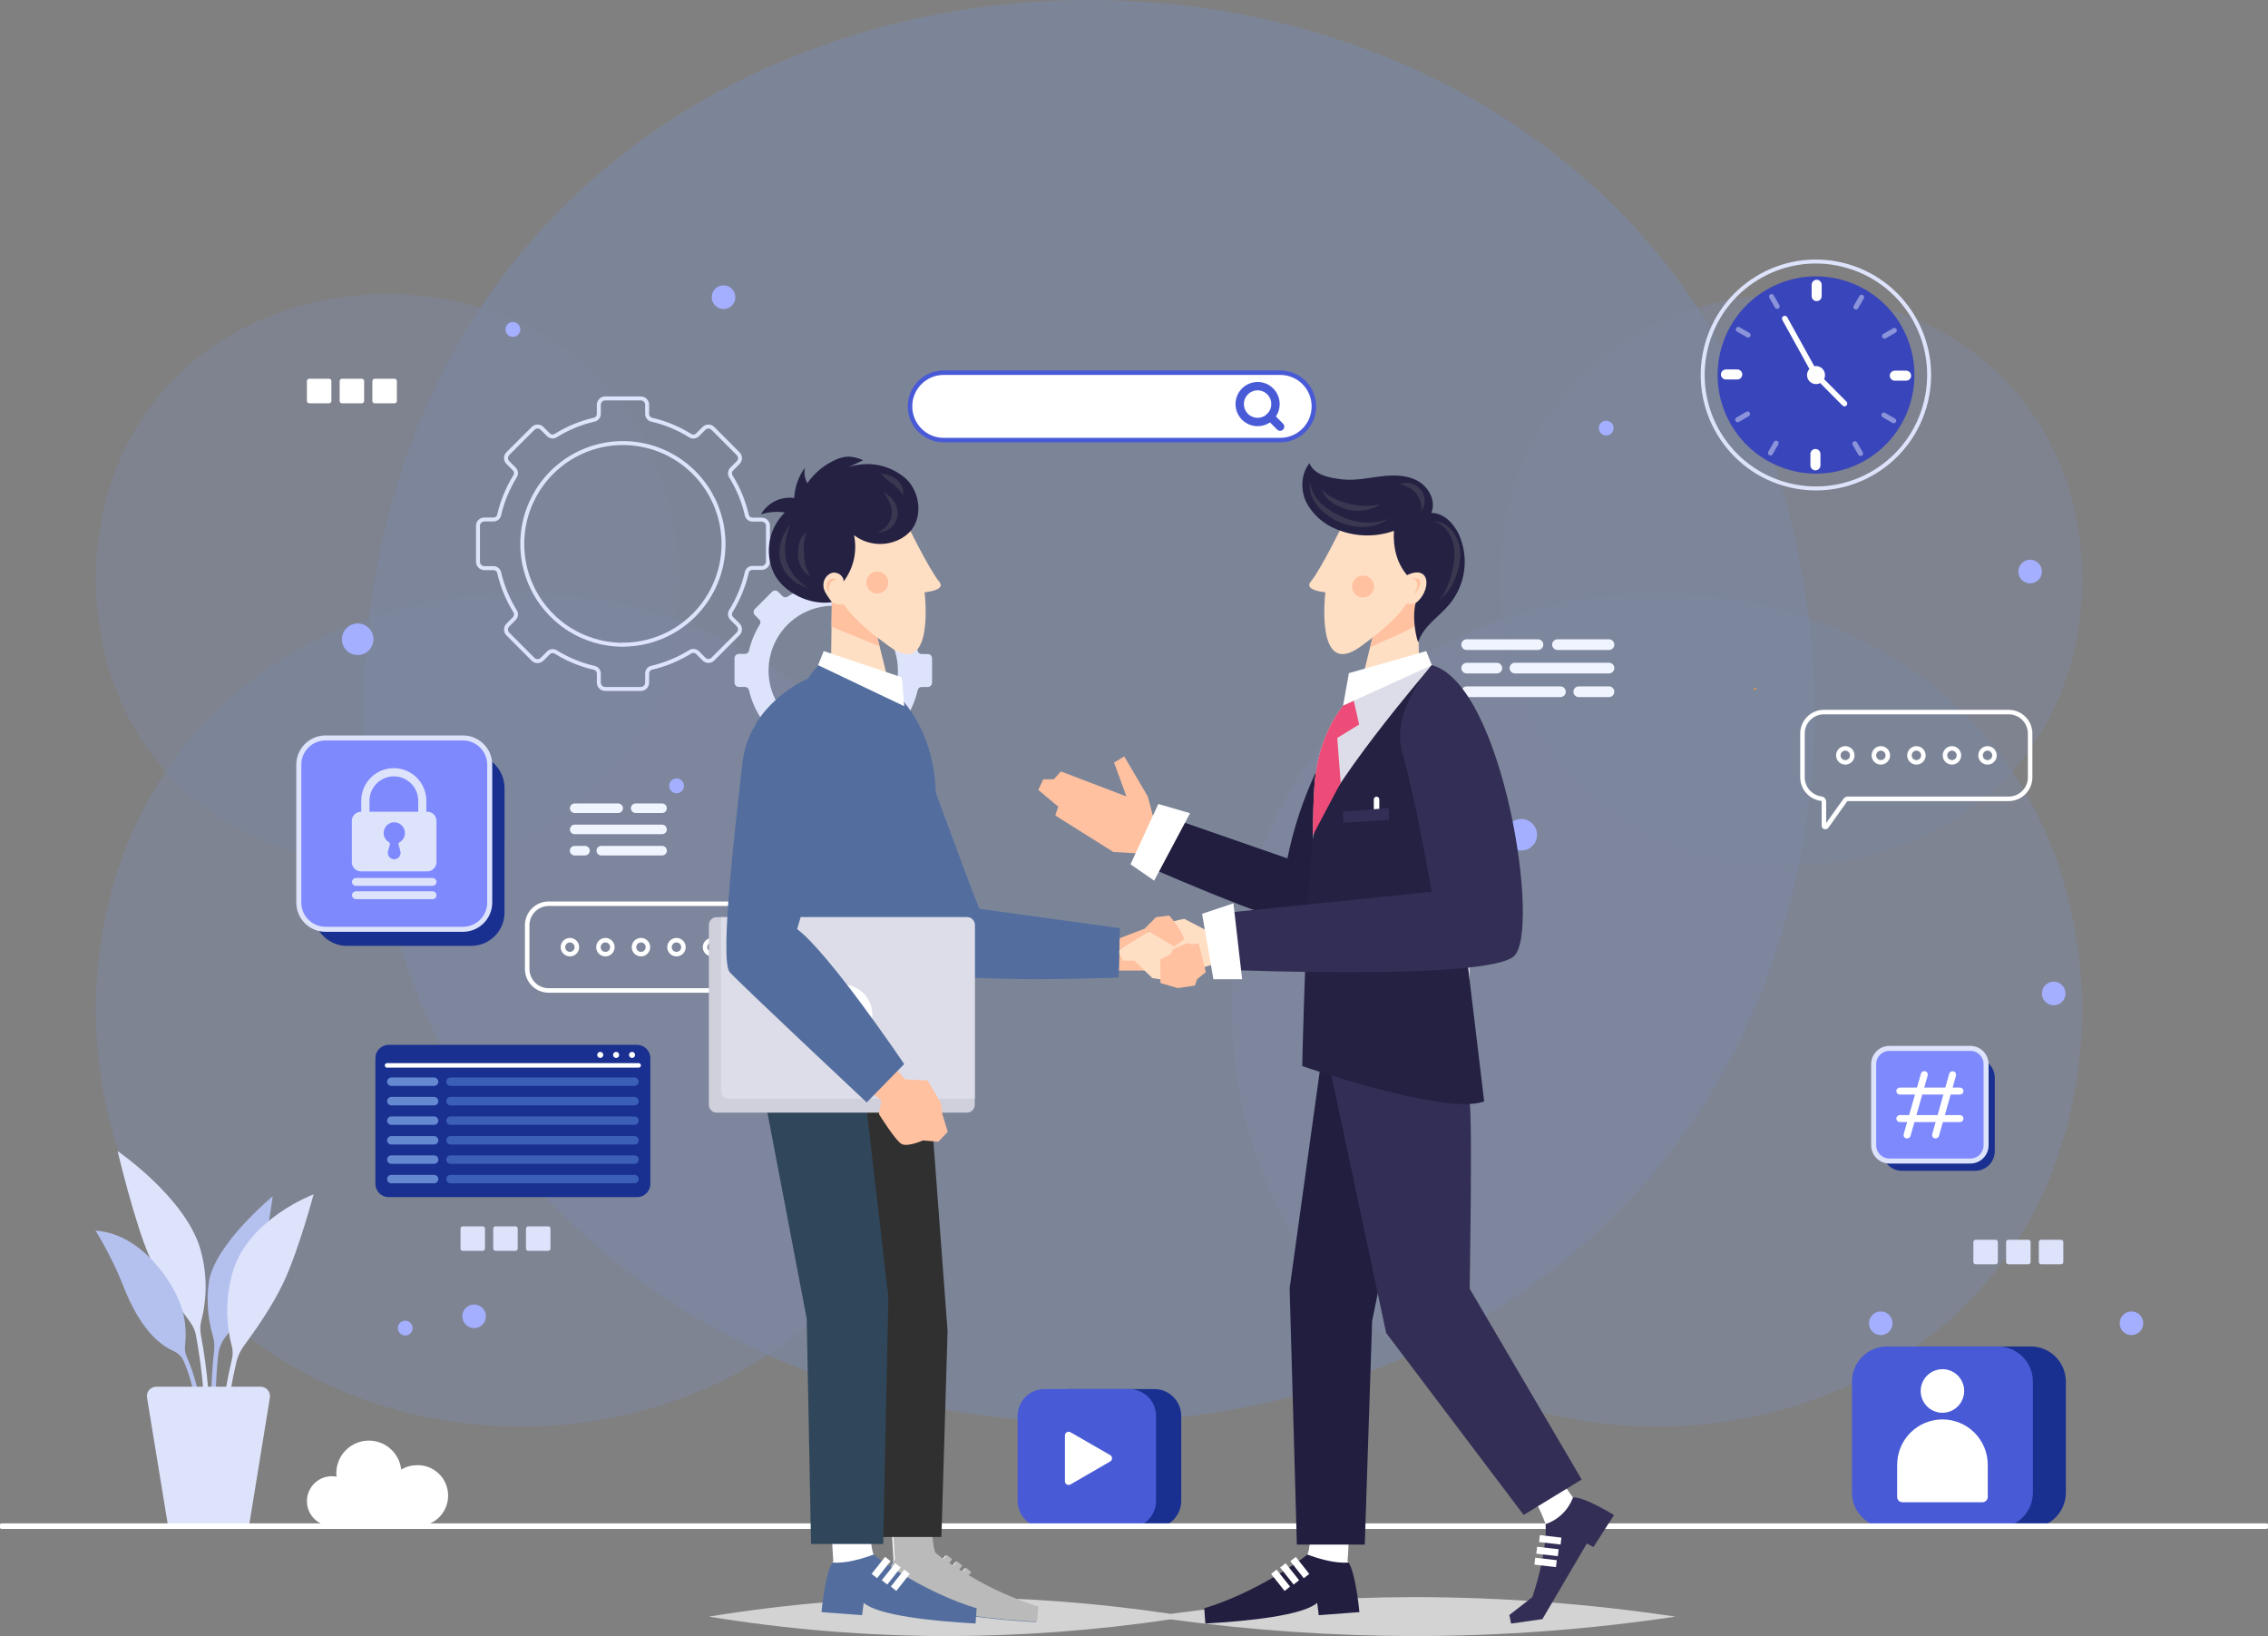 <svg width="452" height="326" viewBox="0 0 452 326" fill="none" xmlns="http://www.w3.org/2000/svg">
<rect x="0" y="0" width="452" height="326" fill="#808080" stroke="none"/>
<g opacity="0.3">
<path opacity="0.8" d="M361.751 141.696C358.504 330.645 75.532 330.617 72.312 141.696C75.56 -47.246 358.552 -47.218 361.751 141.696Z" fill="#7396E5"/>
<path opacity="0.6" d="M188.613 201.221C186.712 311.927 20.917 311.906 19.029 201.221C20.931 90.514 186.726 90.528 188.613 201.221Z" fill="#7396E5"/>
<path opacity="0.6" d="M245.436 201.221C247.344 311.927 413.139 311.906 415.027 201.221C413.132 90.514 247.33 90.528 245.436 201.221Z" fill="#7396E5"/>
<path opacity="0.5" d="M298.871 115.476C300.176 191.32 413.764 191.313 415.062 115.476C413.729 39.625 300.134 39.625 298.871 115.476Z" fill="#7396E5"/>
<path opacity="0.5" d="M135.22 115.476C133.915 191.32 20.32 191.313 19.029 115.476C20.334 39.625 133.929 39.625 135.22 115.476Z" fill="#7396E5"/>
</g>
<path d="M350.223 137.211L349.48 137.475L349.515 137.163C349.752 137.123 349.994 137.139 350.223 137.211Z" fill="url(#paint0_linear_693_343)"/>
<path d="M153.053 111.937V104.789C153.053 104.455 152.921 104.135 152.685 103.899C152.45 103.663 152.13 103.531 151.797 103.531H149.965C149.704 103.532 149.45 103.444 149.245 103.283C149.04 103.121 148.895 102.895 148.834 102.641C148.213 99.913 147.141 97.309 145.662 94.937C145.522 94.711 145.461 94.445 145.489 94.18C145.516 93.916 145.631 93.668 145.815 93.477L147.106 92.183C147.223 92.067 147.317 91.928 147.38 91.775C147.444 91.623 147.477 91.459 147.477 91.293C147.477 91.128 147.444 90.964 147.38 90.811C147.317 90.658 147.223 90.52 147.106 90.403L142.075 85.362C141.958 85.245 141.82 85.151 141.668 85.087C141.515 85.023 141.352 84.991 141.186 84.991C141.021 84.991 140.858 85.023 140.705 85.087C140.553 85.151 140.414 85.245 140.298 85.362L139.007 86.649C138.818 86.836 138.57 86.953 138.305 86.981C138.041 87.009 137.774 86.946 137.55 86.802C135.18 85.323 132.582 84.249 129.861 83.624C129.607 83.563 129.381 83.418 129.22 83.212C129.059 83.006 128.972 82.752 128.973 82.491V80.648C128.973 80.314 128.84 79.994 128.605 79.758C128.369 79.522 128.05 79.39 127.716 79.39H120.603C120.27 79.39 119.949 79.522 119.713 79.758C119.476 79.994 119.342 80.314 119.34 80.648V82.477C119.343 82.738 119.257 82.992 119.097 83.198C118.937 83.403 118.712 83.549 118.459 83.61C115.735 84.232 113.134 85.306 110.763 86.788C110.539 86.932 110.272 86.995 110.007 86.967C109.743 86.939 109.495 86.822 109.306 86.635L108.029 85.362C107.792 85.126 107.471 84.993 107.137 84.993C106.803 84.993 106.482 85.126 106.245 85.362L101.214 90.382C101.096 90.499 101.003 90.637 100.94 90.79C100.876 90.943 100.843 91.107 100.843 91.272C100.843 91.438 100.876 91.602 100.94 91.755C101.003 91.907 101.096 92.046 101.214 92.162L102.498 93.456C102.684 93.644 102.801 93.891 102.829 94.155C102.857 94.419 102.794 94.685 102.65 94.909C101.176 97.286 100.104 99.892 99.479 102.62C99.419 102.875 99.275 103.102 99.069 103.263C98.864 103.425 98.609 103.512 98.348 103.51H96.523C96.189 103.51 95.869 103.642 95.632 103.878C95.395 104.114 95.262 104.434 95.26 104.768V111.937C95.262 112.272 95.395 112.593 95.632 112.83C95.868 113.067 96.188 113.2 96.523 113.202H98.355C98.614 113.2 98.867 113.286 99.071 113.447C99.275 113.607 99.419 113.832 99.479 114.085C100.106 116.811 101.178 119.413 102.65 121.789C102.794 122.014 102.858 122.281 102.83 122.546C102.802 122.812 102.685 123.06 102.498 123.249L101.214 124.543C100.978 124.78 100.845 125.101 100.845 125.436C100.845 125.771 100.978 126.092 101.214 126.33L106.238 131.364C106.475 131.6 106.796 131.733 107.13 131.733C107.464 131.733 107.785 131.6 108.022 131.364L109.313 130.077C109.502 129.891 109.749 129.774 110.014 129.745C110.278 129.716 110.544 129.777 110.77 129.917C113.135 131.386 115.726 132.453 118.438 133.074C118.692 133.129 118.92 133.27 119.084 133.472C119.248 133.674 119.338 133.926 119.34 134.187V136.022C119.342 136.357 119.476 136.677 119.713 136.912C119.949 137.148 120.27 137.281 120.603 137.281H127.716C128.05 137.281 128.369 137.148 128.605 136.912C128.84 136.676 128.973 136.356 128.973 136.022V134.187C128.97 133.925 129.057 133.67 129.218 133.464C129.38 133.258 129.606 133.113 129.861 133.053C132.582 132.428 135.18 131.354 137.55 129.876C137.775 129.734 138.041 129.672 138.305 129.7C138.569 129.728 138.817 129.843 139.007 130.029L140.298 131.322C140.414 131.44 140.553 131.533 140.705 131.597C140.858 131.661 141.021 131.693 141.186 131.693C141.352 131.693 141.515 131.661 141.668 131.597C141.82 131.533 141.958 131.44 142.075 131.322L147.106 126.288C147.342 126.051 147.474 125.729 147.474 125.394C147.474 125.059 147.342 124.738 147.106 124.501L145.815 123.208C145.628 123.018 145.511 122.77 145.483 122.504C145.455 122.239 145.519 121.972 145.662 121.748C147.138 119.373 148.21 116.77 148.834 114.044C148.894 113.789 149.039 113.563 149.244 113.403C149.45 113.242 149.704 113.157 149.965 113.161H151.797C152.124 113.159 152.437 113.031 152.671 112.802C152.906 112.574 153.042 112.264 153.053 111.937ZM124.156 128.471C120.19 128.474 116.311 127.298 113.011 125.092C109.711 122.886 107.139 119.749 105.618 116.078C104.098 112.407 103.698 108.366 104.47 104.468C105.242 100.569 107.15 96.987 109.954 94.175C112.757 91.364 116.33 89.448 120.221 88.671C124.111 87.893 128.144 88.289 131.809 89.809C135.475 91.328 138.609 93.903 140.814 97.207C143.019 100.51 144.197 104.395 144.198 108.37C144.196 113.695 142.084 118.801 138.326 122.567C134.568 126.332 129.471 128.448 124.156 128.45V128.471Z" stroke="#DEE3FC" stroke-width="0.79" stroke-miterlimit="10"/>
<path d="M185.753 136.043V131.176C185.753 130.949 185.663 130.732 185.503 130.571C185.343 130.411 185.126 130.321 184.9 130.321H183.671C183.493 130.322 183.319 130.262 183.179 130.151C183.039 130.039 182.941 129.884 182.901 129.709C182.477 127.851 181.748 126.077 180.743 124.459C180.645 124.306 180.602 124.125 180.621 123.944C180.64 123.763 180.72 123.594 180.847 123.465L181.721 122.589C181.802 122.509 181.866 122.415 181.909 122.31C181.953 122.206 181.975 122.094 181.975 121.981C181.975 121.867 181.953 121.755 181.909 121.651C181.866 121.546 181.802 121.452 181.721 121.372L178.293 117.937C178.132 117.776 177.914 117.686 177.686 117.686C177.458 117.686 177.24 117.776 177.079 117.937L176.204 118.813C176.075 118.941 175.907 119.021 175.727 119.04C175.546 119.059 175.365 119.016 175.212 118.918C173.598 117.91 171.827 117.179 169.973 116.755C169.8 116.714 169.646 116.616 169.536 116.475C169.426 116.335 169.367 116.162 169.369 115.984V114.718C169.369 114.489 169.278 114.27 169.117 114.108C168.955 113.947 168.737 113.856 168.508 113.856H163.651C163.538 113.856 163.426 113.878 163.322 113.922C163.218 113.965 163.124 114.029 163.045 114.109C162.965 114.189 162.902 114.284 162.86 114.389C162.818 114.493 162.796 114.605 162.797 114.718V115.963C162.797 116.141 162.738 116.313 162.629 116.453C162.519 116.593 162.366 116.692 162.193 116.735C160.337 117.158 158.564 117.889 156.947 118.897C156.794 118.995 156.613 119.038 156.432 119.019C156.252 119 156.084 118.92 155.955 118.793L155.08 117.917C154.919 117.756 154.701 117.665 154.473 117.665C154.245 117.665 154.027 117.756 153.866 117.917L150.438 121.351C150.277 121.513 150.187 121.732 150.187 121.96C150.187 122.188 150.277 122.407 150.438 122.568L151.319 123.444C151.445 123.574 151.524 123.743 151.543 123.923C151.562 124.104 151.52 124.285 151.423 124.438C150.419 126.058 149.687 127.831 149.258 129.688C149.218 129.863 149.12 130.019 148.98 130.13C148.84 130.241 148.666 130.301 148.487 130.3H147.245C147.133 130.299 147.021 130.32 146.917 130.363C146.812 130.406 146.717 130.468 146.637 130.548C146.557 130.627 146.494 130.722 146.45 130.826C146.407 130.93 146.385 131.042 146.385 131.155V136.022C146.385 136.135 146.407 136.247 146.45 136.351C146.494 136.455 146.557 136.55 146.637 136.629C146.717 136.709 146.812 136.772 146.917 136.814C147.021 136.857 147.133 136.878 147.245 136.877H148.487C148.666 136.876 148.84 136.936 148.98 137.047C149.12 137.159 149.218 137.315 149.258 137.489C149.687 139.346 150.419 141.12 151.423 142.739C151.52 142.892 151.562 143.074 151.543 143.254C151.524 143.435 151.445 143.603 151.319 143.733L150.438 144.616C150.277 144.778 150.187 144.997 150.187 145.225C150.187 145.453 150.277 145.671 150.438 145.833L153.866 149.268C154.027 149.429 154.245 149.519 154.473 149.519C154.701 149.519 154.919 149.429 155.08 149.268L155.961 148.385C156.091 148.258 156.26 148.179 156.44 148.16C156.62 148.141 156.801 148.183 156.954 148.28C158.567 149.29 160.338 150.021 162.193 150.443C162.366 150.485 162.519 150.584 162.629 150.724C162.738 150.864 162.797 151.037 162.797 151.215V152.466C162.796 152.579 162.818 152.691 162.86 152.796C162.902 152.9 162.965 152.995 163.045 153.075C163.124 153.156 163.218 153.219 163.322 153.263C163.426 153.306 163.538 153.328 163.651 153.328H168.508C168.737 153.328 168.955 153.238 169.117 153.076C169.278 152.914 169.369 152.695 169.369 152.466V151.215C169.367 151.036 169.426 150.863 169.536 150.723C169.646 150.583 169.8 150.484 169.973 150.443C171.827 150.019 173.598 149.288 175.212 148.28C175.365 148.183 175.546 148.141 175.726 148.16C175.906 148.179 176.075 148.258 176.204 148.385L177.079 149.268C177.24 149.429 177.458 149.519 177.686 149.519C177.914 149.519 178.132 149.429 178.293 149.268L181.721 145.833C181.802 145.753 181.866 145.659 181.909 145.554C181.953 145.45 181.975 145.338 181.975 145.225C181.975 145.111 181.953 144.999 181.909 144.895C181.866 144.79 181.802 144.696 181.721 144.616L180.847 143.74C180.718 143.612 180.638 143.443 180.619 143.261C180.6 143.08 180.644 142.898 180.743 142.746C181.748 141.128 182.477 139.354 182.901 137.496C182.941 137.322 183.039 137.166 183.179 137.054C183.319 136.943 183.493 136.883 183.671 136.884H184.921C185.141 136.879 185.351 136.788 185.506 136.632C185.661 136.475 185.75 136.264 185.753 136.043ZM166.066 146.535C163.515 146.537 161.022 145.78 158.901 144.362C156.78 142.944 155.126 140.927 154.149 138.567C153.172 136.207 152.915 133.609 153.411 131.103C153.907 128.597 155.134 126.294 156.936 124.486C158.739 122.679 161.035 121.447 163.536 120.947C166.037 120.448 168.63 120.702 170.987 121.678C173.343 122.655 175.358 124.31 176.776 126.433C178.194 128.557 178.951 131.054 178.953 133.61C178.954 137.033 177.6 140.318 175.186 142.742C172.772 145.165 169.497 146.53 166.079 146.535H166.066Z" fill="#DEE3FC"/>
<path d="M94.491 264.639C95.79 264.639 96.844 263.584 96.844 262.282C96.844 260.981 95.79 259.925 94.491 259.925C93.192 259.925 92.139 260.981 92.139 262.282C92.139 263.584 93.192 264.639 94.491 264.639Z" fill="#A4AFFF"/>
<path d="M409.294 200.31C410.593 200.31 411.646 199.255 411.646 197.953C411.646 196.651 410.593 195.596 409.294 195.596C407.995 195.596 406.941 196.651 406.941 197.953C406.941 199.255 407.995 200.31 409.294 200.31Z" fill="#A4AFFF"/>
<path d="M404.595 116.241C405.894 116.241 406.947 115.185 406.947 113.884C406.947 112.582 405.894 111.527 404.595 111.527C403.295 111.527 402.242 112.582 402.242 113.884C402.242 115.185 403.295 116.241 404.595 116.241Z" fill="#A4AFFF"/>
<path d="M320.106 86.781C320.918 86.781 321.577 86.121 321.577 85.307C321.577 84.493 320.918 83.833 320.106 83.833C319.293 83.833 318.635 84.493 318.635 85.307C318.635 86.121 319.293 86.781 320.106 86.781Z" fill="#A4AFFF"/>
<path d="M103.693 65.637C103.694 65.93 103.608 66.217 103.447 66.461C103.285 66.706 103.055 66.897 102.785 67.01C102.515 67.123 102.218 67.153 101.93 67.097C101.643 67.041 101.379 66.9 101.172 66.693C100.964 66.486 100.823 66.223 100.765 65.935C100.708 65.648 100.737 65.35 100.848 65.079C100.96 64.807 101.149 64.576 101.393 64.413C101.636 64.25 101.922 64.163 102.214 64.163C102.605 64.163 102.98 64.318 103.257 64.594C103.534 64.87 103.691 65.245 103.693 65.637Z" fill="#A4AFFF"/>
<path d="M136.316 156.582C136.316 156.875 136.229 157.162 136.067 157.405C135.904 157.649 135.673 157.838 135.403 157.951C135.133 158.063 134.836 158.092 134.549 158.035C134.262 157.978 133.999 157.837 133.792 157.63C133.586 157.422 133.445 157.159 133.388 156.871C133.331 156.584 133.36 156.286 133.472 156.016C133.584 155.745 133.773 155.514 134.016 155.351C134.259 155.188 134.545 155.101 134.838 155.101C135.032 155.1 135.225 155.138 135.404 155.212C135.584 155.286 135.747 155.395 135.885 155.533C136.022 155.671 136.131 155.834 136.205 156.014C136.279 156.195 136.317 156.388 136.316 156.582Z" fill="#A4AFFF"/>
<path d="M82.235 264.639C82.234 264.931 82.147 265.215 81.984 265.456C81.822 265.698 81.591 265.886 81.322 265.996C81.053 266.107 80.758 266.135 80.473 266.077C80.188 266.02 79.927 265.879 79.721 265.672C79.516 265.466 79.377 265.203 79.321 264.918C79.264 264.632 79.294 264.336 79.406 264.067C79.517 263.798 79.706 263.568 79.948 263.406C80.189 263.245 80.474 263.158 80.764 263.158C80.958 263.158 81.15 263.197 81.329 263.271C81.508 263.346 81.67 263.455 81.807 263.593C81.944 263.73 82.052 263.894 82.125 264.073C82.199 264.253 82.236 264.445 82.235 264.639Z" fill="#A4AFFF"/>
<path d="M374.825 266.03C376.124 266.03 377.178 264.975 377.178 263.673C377.178 262.371 376.124 261.316 374.825 261.316C373.526 261.316 372.473 262.371 372.473 263.673C372.473 264.975 373.526 266.03 374.825 266.03Z" fill="#A4AFFF"/>
<path d="M424.79 266.03C426.089 266.03 427.143 264.975 427.143 263.673C427.143 262.371 426.089 261.316 424.79 261.316C423.491 261.316 422.438 262.371 422.438 263.673C422.438 264.975 423.491 266.03 424.79 266.03Z" fill="#A4AFFF"/>
<path d="M144.2 61.576C145.499 61.576 146.553 60.521 146.553 59.219C146.553 57.917 145.499 56.862 144.2 56.862C142.901 56.862 141.848 57.917 141.848 59.219C141.848 60.521 142.901 61.576 144.2 61.576Z" fill="#A4AFFF"/>
<path d="M306.33 166.337C306.329 166.96 306.143 167.568 305.797 168.085C305.451 168.602 304.959 169.005 304.385 169.242C303.81 169.48 303.178 169.541 302.569 169.419C301.96 169.296 301.4 168.996 300.961 168.555C300.522 168.114 300.224 167.553 300.103 166.942C299.982 166.332 300.045 165.699 300.283 165.123C300.521 164.548 300.924 164.057 301.441 163.711C301.958 163.365 302.565 163.181 303.187 163.181C303.6 163.181 304.009 163.262 304.391 163.421C304.773 163.58 305.12 163.812 305.412 164.106C305.704 164.399 305.935 164.747 306.093 165.13C306.251 165.513 306.331 165.923 306.33 166.337Z" fill="#A4AFFF"/>
<path d="M74.428 127.38C74.428 128.003 74.244 128.612 73.898 129.13C73.553 129.648 73.062 130.051 72.487 130.29C71.913 130.528 71.281 130.59 70.671 130.469C70.061 130.347 69.501 130.047 69.061 129.607C68.622 129.166 68.322 128.605 68.201 127.994C68.08 127.383 68.142 126.75 68.38 126.174C68.618 125.599 69.021 125.107 69.538 124.761C70.055 124.415 70.662 124.23 71.284 124.23C72.118 124.23 72.918 124.562 73.507 125.153C74.097 125.743 74.428 126.544 74.428 127.38Z" fill="#A4AFFF"/>
<path d="M65.587 75.468H61.624C61.371 75.468 61.166 75.674 61.166 75.927V79.897C61.166 80.151 61.371 80.356 61.624 80.356H65.587C65.84 80.356 66.045 80.151 66.045 79.897V75.927C66.045 75.674 65.84 75.468 65.587 75.468Z" fill="white"/>
<path d="M72.11 75.468H68.147C67.894 75.468 67.689 75.674 67.689 75.927V79.897C67.689 80.151 67.894 80.356 68.147 80.356H72.11C72.363 80.356 72.568 80.151 72.568 79.897V75.927C72.568 75.674 72.363 75.468 72.11 75.468Z" fill="white"/>
<path d="M78.633 75.468H74.671C74.418 75.468 74.213 75.674 74.213 75.927V79.897C74.213 80.151 74.418 80.356 74.671 80.356H78.633C78.886 80.356 79.091 80.151 79.091 79.897V75.927C79.091 75.674 78.886 75.468 78.633 75.468Z" fill="white"/>
<path d="M397.704 247.027H393.741C393.488 247.027 393.283 247.233 393.283 247.486V251.456C393.283 251.71 393.488 251.915 393.741 251.915H397.704C397.957 251.915 398.162 251.71 398.162 251.456V247.486C398.162 247.233 397.957 247.027 397.704 247.027Z" fill="#DEE3FC"/>
<path d="M404.227 247.027H400.265C400.012 247.027 399.807 247.233 399.807 247.486V251.456C399.807 251.71 400.012 251.915 400.265 251.915H404.227C404.48 251.915 404.685 251.71 404.685 251.456V247.486C404.685 247.233 404.48 247.027 404.227 247.027Z" fill="#DEE3FC"/>
<path d="M410.751 247.027H406.788C406.535 247.027 406.33 247.233 406.33 247.486V251.456C406.33 251.71 406.535 251.915 406.788 251.915H410.751C411.004 251.915 411.209 251.71 411.209 251.456V247.486C411.209 247.233 411.004 247.027 410.751 247.027Z" fill="#DEE3FC"/>
<path d="M96.198 244.351H92.235C91.982 244.351 91.777 244.556 91.777 244.809V248.78C91.777 249.033 91.982 249.239 92.235 249.239H96.198C96.451 249.239 96.656 249.033 96.656 248.78V244.809C96.656 244.556 96.451 244.351 96.198 244.351Z" fill="#DEE3FC"/>
<path d="M102.721 244.351H98.759C98.506 244.351 98.301 244.556 98.301 244.809V248.78C98.301 249.033 98.506 249.239 98.759 249.239H102.721C102.974 249.239 103.179 249.033 103.179 248.78V244.809C103.179 244.556 102.974 244.351 102.721 244.351Z" fill="#DEE3FC"/>
<path d="M109.245 244.351H105.282C105.029 244.351 104.824 244.556 104.824 244.809V248.78C104.824 249.033 105.029 249.239 105.282 249.239H109.245C109.498 249.239 109.703 249.033 109.703 248.78V244.809C109.703 244.556 109.498 244.351 109.245 244.351Z" fill="#DEE3FC"/>
<path d="M400.319 141.884H363.498C362.364 141.884 361.276 142.335 360.475 143.138C359.673 143.941 359.223 145.031 359.223 146.167V154.886C359.224 155.927 359.604 156.933 360.291 157.714C360.978 158.496 361.925 159.001 362.956 159.134C363.106 159.151 363.244 159.223 363.344 159.336C363.444 159.449 363.498 159.595 363.498 159.746V164.516C363.498 164.576 363.517 164.634 363.553 164.682C363.588 164.73 363.637 164.766 363.694 164.785C363.751 164.803 363.812 164.803 363.869 164.785C363.926 164.766 363.976 164.731 364.011 164.683L367.758 159.426C367.816 159.345 367.892 159.28 367.98 159.235C368.068 159.19 368.166 159.167 368.265 159.169H400.319C401.453 159.169 402.54 158.718 403.342 157.914C404.144 157.111 404.594 156.022 404.594 154.886V146.167C404.594 145.031 404.144 143.941 403.342 143.138C402.54 142.335 401.453 141.884 400.319 141.884Z" stroke="white" stroke-width="0.9" stroke-miterlimit="10"/>
<path d="M369.147 150.512C369.147 150.787 369.066 151.056 368.913 151.285C368.761 151.514 368.544 151.692 368.29 151.797C368.037 151.902 367.757 151.93 367.488 151.876C367.219 151.823 366.972 151.69 366.778 151.496C366.584 151.301 366.451 151.053 366.398 150.784C366.344 150.514 366.372 150.234 366.477 149.98C366.582 149.726 366.76 149.509 366.988 149.356C367.216 149.203 367.485 149.122 367.759 149.122C368.127 149.122 368.48 149.268 368.74 149.529C369.001 149.79 369.147 150.144 369.147 150.512Z" stroke="white" stroke-width="0.9" stroke-miterlimit="10"/>
<path d="M376.233 150.512C376.233 150.787 376.151 151.056 375.999 151.285C375.846 151.514 375.63 151.692 375.376 151.797C375.122 151.902 374.843 151.93 374.574 151.876C374.305 151.823 374.058 151.69 373.864 151.496C373.669 151.301 373.537 151.053 373.484 150.784C373.43 150.514 373.458 150.234 373.563 149.98C373.668 149.726 373.846 149.509 374.074 149.356C374.302 149.203 374.57 149.122 374.845 149.122C375.213 149.122 375.566 149.268 375.826 149.529C376.087 149.79 376.233 150.144 376.233 150.512Z" stroke="white" stroke-width="0.9" stroke-miterlimit="10"/>
<path d="M383.319 150.512C383.319 150.787 383.237 151.056 383.085 151.285C382.932 151.514 382.716 151.692 382.462 151.797C382.208 151.902 381.929 151.93 381.66 151.876C381.391 151.823 381.144 151.69 380.949 151.496C380.755 151.301 380.623 151.053 380.57 150.784C380.516 150.514 380.544 150.234 380.649 149.98C380.754 149.726 380.932 149.509 381.16 149.356C381.388 149.203 381.656 149.122 381.931 149.122C382.299 149.122 382.652 149.268 382.912 149.529C383.173 149.79 383.319 150.144 383.319 150.512Z" stroke="white" stroke-width="0.9" stroke-miterlimit="10"/>
<path d="M390.403 150.512C390.403 150.787 390.321 151.056 390.169 151.285C390.016 151.514 389.8 151.692 389.546 151.797C389.292 151.902 389.013 151.93 388.744 151.876C388.475 151.823 388.228 151.69 388.033 151.496C387.839 151.301 387.707 151.053 387.654 150.784C387.6 150.514 387.628 150.234 387.733 149.98C387.838 149.726 388.016 149.509 388.244 149.356C388.472 149.203 388.74 149.122 389.015 149.122C389.383 149.122 389.736 149.268 389.996 149.529C390.257 149.79 390.403 150.144 390.403 150.512Z" stroke="white" stroke-width="0.9" stroke-miterlimit="10"/>
<path d="M397.489 150.512C397.489 150.787 397.407 151.056 397.255 151.285C397.102 151.514 396.886 151.692 396.632 151.797C396.378 151.902 396.099 151.93 395.83 151.876C395.561 151.823 395.314 151.69 395.119 151.496C394.925 151.301 394.793 151.053 394.74 150.784C394.686 150.514 394.714 150.234 394.819 149.98C394.924 149.726 395.101 149.509 395.33 149.356C395.558 149.203 395.826 149.122 396.101 149.122C396.469 149.122 396.822 149.268 397.082 149.529C397.343 149.79 397.489 150.144 397.489 150.512Z" stroke="white" stroke-width="0.9" stroke-miterlimit="10"/>
<path d="M109.341 180.077H146.198C147.331 180.077 148.419 180.528 149.22 181.331C150.022 182.134 150.473 183.224 150.473 184.36V193.072C150.474 194.114 150.095 195.121 149.408 195.904C148.72 196.686 147.771 197.19 146.739 197.32C146.591 197.34 146.454 197.413 146.355 197.525C146.256 197.638 146.2 197.782 146.198 197.932V202.709C146.198 202.768 146.18 202.827 146.145 202.875C146.11 202.923 146.06 202.959 146.004 202.977C145.947 202.995 145.886 202.994 145.83 202.974C145.773 202.955 145.725 202.918 145.691 202.869L141.937 197.619C141.88 197.538 141.804 197.471 141.716 197.425C141.628 197.379 141.53 197.355 141.43 197.355H109.341C108.208 197.355 107.12 196.904 106.319 196.1C105.517 195.297 105.066 194.208 105.066 193.072V184.381C105.064 183.816 105.172 183.257 105.386 182.735C105.599 182.213 105.914 181.738 106.311 181.339C106.708 180.939 107.181 180.621 107.701 180.405C108.221 180.188 108.778 180.077 109.341 180.077Z" stroke="white" stroke-width="0.9" stroke-miterlimit="10"/>
<path d="M140.514 188.726C140.514 189.001 140.595 189.27 140.748 189.499C140.9 189.728 141.117 189.906 141.37 190.011C141.624 190.116 141.903 190.144 142.172 190.09C142.442 190.037 142.689 189.904 142.883 189.71C143.077 189.515 143.209 189.267 143.263 188.998C143.316 188.728 143.289 188.448 143.184 188.194C143.079 187.94 142.901 187.723 142.673 187.57C142.444 187.417 142.176 187.336 141.902 187.336C141.533 187.336 141.18 187.482 140.92 187.743C140.66 188.004 140.514 188.357 140.514 188.726Z" stroke="white" stroke-width="0.9" stroke-miterlimit="10"/>
<path d="M133.428 188.726C133.428 189.001 133.509 189.27 133.662 189.499C133.814 189.728 134.031 189.906 134.285 190.011C134.538 190.116 134.817 190.144 135.086 190.09C135.356 190.037 135.603 189.904 135.797 189.71C135.991 189.515 136.123 189.267 136.177 188.998C136.23 188.728 136.203 188.448 136.098 188.194C135.993 187.94 135.815 187.723 135.587 187.57C135.359 187.417 135.09 187.336 134.816 187.336C134.448 187.336 134.095 187.482 133.834 187.743C133.574 188.004 133.428 188.357 133.428 188.726Z" stroke="white" stroke-width="0.9" stroke-miterlimit="10"/>
<path d="M126.352 188.726C126.352 189.001 126.433 189.27 126.585 189.499C126.738 189.728 126.955 189.906 127.208 190.011C127.462 190.116 127.741 190.144 128.01 190.09C128.279 190.037 128.527 189.904 128.721 189.71C128.915 189.515 129.047 189.267 129.101 188.998C129.154 188.728 129.127 188.448 129.022 188.194C128.917 187.94 128.739 187.723 128.511 187.57C128.282 187.417 128.014 187.336 127.739 187.336C127.371 187.336 127.018 187.482 126.758 187.743C126.498 188.004 126.352 188.357 126.352 188.726Z" stroke="white" stroke-width="0.9" stroke-miterlimit="10"/>
<path d="M119.266 188.726C119.266 189.001 119.347 189.27 119.5 189.499C119.652 189.728 119.869 189.906 120.122 190.011C120.376 190.116 120.655 190.144 120.924 190.09C121.194 190.037 121.441 189.904 121.635 189.71C121.829 189.515 121.961 189.267 122.015 188.998C122.068 188.728 122.041 188.448 121.936 188.194C121.831 187.94 121.653 187.723 121.425 187.57C121.196 187.417 120.928 187.336 120.654 187.336C120.285 187.336 119.932 187.482 119.672 187.743C119.412 188.004 119.266 188.357 119.266 188.726Z" stroke="white" stroke-width="0.9" stroke-miterlimit="10"/>
<path d="M112.193 188.726C112.193 189.001 112.275 189.27 112.427 189.499C112.58 189.728 112.797 189.906 113.05 190.011C113.304 190.116 113.583 190.144 113.852 190.09C114.121 190.037 114.369 189.904 114.563 189.71C114.757 189.515 114.889 189.267 114.943 188.998C114.996 188.728 114.969 188.448 114.864 188.194C114.759 187.94 114.581 187.723 114.352 187.57C114.124 187.417 113.856 187.336 113.581 187.336C113.213 187.336 112.86 187.482 112.6 187.743C112.34 188.004 112.193 188.357 112.193 188.726Z" stroke="white" stroke-width="0.9" stroke-miterlimit="10"/>
<path d="M255.149 87.692H188.063C186.285 87.692 184.58 86.984 183.323 85.724C182.066 84.465 181.359 82.756 181.359 80.975C181.358 80.093 181.531 79.219 181.868 78.403C182.204 77.588 182.698 76.847 183.321 76.224C183.943 75.6 184.683 75.105 185.497 74.768C186.31 74.43 187.182 74.257 188.063 74.258H255.149C256.029 74.257 256.901 74.43 257.715 74.768C258.529 75.105 259.268 75.6 259.891 76.224C260.514 76.847 261.007 77.588 261.344 78.403C261.68 79.219 261.853 80.093 261.852 80.975C261.852 81.857 261.679 82.73 261.342 83.545C261.005 84.36 260.511 85.101 259.889 85.724C259.266 86.348 258.527 86.843 257.714 87.18C256.901 87.518 256.029 87.692 255.149 87.692Z" fill="white" stroke="#495AD6" stroke-width="0.9" stroke-miterlimit="10"/>
<path d="M254.198 80.509C254.2 81.216 253.992 81.908 253.601 82.497C253.21 83.085 252.653 83.544 252.001 83.816C251.35 84.088 250.632 84.159 249.94 84.022C249.247 83.885 248.611 83.545 248.112 83.046C247.612 82.546 247.272 81.909 247.134 81.216C246.995 80.523 247.066 79.804 247.335 79.15C247.605 78.497 248.062 77.938 248.649 77.545C249.236 77.152 249.926 76.942 250.631 76.942C251.576 76.942 252.482 77.318 253.151 77.987C253.82 78.655 254.197 79.563 254.198 80.509Z" stroke="#495AD6" stroke-width="1.67" stroke-miterlimit="10"/>
<path d="M253.152 83.033L255.116 85.008" stroke="#495AD6" stroke-width="1.67" stroke-miterlimit="10" stroke-linecap="round"/>
<path d="M230.063 276.78H213.179C210.224 276.78 207.828 279.18 207.828 282.14V299.057C207.828 302.018 210.224 304.418 213.179 304.418H230.063C233.018 304.418 235.413 302.018 235.413 299.057V282.14C235.413 279.18 233.018 276.78 230.063 276.78Z" fill="#193091"/>
<path d="M225.039 276.78H208.155C205.2 276.78 202.805 279.18 202.805 282.14V299.057C202.805 302.018 205.2 304.418 208.155 304.418H225.039C227.994 304.418 230.39 302.018 230.39 299.057V282.14C230.39 279.18 227.994 276.78 225.039 276.78Z" fill="#495AD6"/>
<path d="M213.338 285.38L221.256 289.935C221.367 290 221.459 290.093 221.523 290.204C221.587 290.316 221.62 290.442 221.62 290.571C221.62 290.7 221.587 290.826 221.523 290.938C221.459 291.049 221.367 291.142 221.256 291.207L213.338 295.789C213.226 295.854 213.099 295.888 212.97 295.888C212.84 295.888 212.713 295.854 212.602 295.789C212.49 295.724 212.397 295.631 212.332 295.518C212.268 295.406 212.234 295.279 212.234 295.149V286.02C212.234 285.891 212.268 285.763 212.332 285.651C212.397 285.539 212.49 285.446 212.602 285.381C212.713 285.316 212.84 285.282 212.97 285.282C213.099 285.282 213.226 285.316 213.338 285.38Z" fill="white"/>
<path d="M404.719 268.29H382.651C378.788 268.29 375.656 271.428 375.656 275.298V297.409C375.656 301.28 378.788 304.418 382.651 304.418H404.719C408.583 304.418 411.715 301.28 411.715 297.409V275.298C411.715 271.428 408.583 268.29 404.719 268.29Z" fill="#193091"/>
<path d="M398.149 268.29H376.081C372.218 268.29 369.086 271.428 369.086 275.298V297.409C369.086 301.28 372.218 304.418 376.081 304.418H398.149C402.013 304.418 405.144 301.28 405.144 297.409V275.298C405.144 271.428 402.013 268.29 398.149 268.29Z" fill="#495AD6"/>
<path d="M391.452 277.155C391.453 278.015 391.2 278.856 390.724 279.571C390.249 280.287 389.572 280.845 388.779 281.175C387.987 281.505 387.115 281.592 386.273 281.425C385.431 281.258 384.657 280.845 384.05 280.237C383.443 279.63 383.029 278.855 382.861 278.012C382.693 277.169 382.779 276.295 383.107 275.5C383.435 274.706 383.991 274.027 384.704 273.549C385.418 273.071 386.256 272.816 387.115 272.816C387.684 272.815 388.248 272.927 388.774 273.144C389.3 273.362 389.778 273.681 390.181 274.084C390.584 274.487 390.904 274.966 391.122 275.493C391.34 276.02 391.452 276.585 391.452 277.155Z" fill="white"/>
<path d="M396.151 291.847V298.278C396.149 298.556 396.038 298.822 395.842 299.019C395.646 299.215 395.38 299.326 395.103 299.328H379.142C378.864 299.328 378.597 299.218 378.401 299.021C378.204 298.824 378.094 298.557 378.094 298.278V291.868C378.094 289.47 379.044 287.171 380.736 285.476C382.428 283.781 384.723 282.829 387.115 282.829C389.507 282.825 391.802 283.773 393.496 285.464C395.19 287.155 396.145 289.451 396.151 291.847Z" fill="white"/>
<path d="M306.504 129.514H292.305C292.023 129.514 291.752 129.402 291.552 129.203C291.352 129.004 291.238 128.733 291.236 128.45C291.236 128.166 291.349 127.894 291.549 127.693C291.75 127.492 292.022 127.38 292.305 127.38H306.504C306.787 127.38 307.059 127.492 307.259 127.693C307.46 127.894 307.572 128.166 307.572 128.45C307.57 128.733 307.457 129.004 307.257 129.203C307.057 129.402 306.786 129.514 306.504 129.514Z" fill="#F0F4FF"/>
<path d="M320.659 129.514H310.403C310.12 129.514 309.85 129.402 309.649 129.203C309.449 129.004 309.336 128.733 309.334 128.45C309.334 128.166 309.447 127.894 309.647 127.693C309.847 127.492 310.119 127.38 310.403 127.38H320.659C320.943 127.38 321.215 127.492 321.415 127.693C321.616 127.894 321.728 128.166 321.728 128.45C321.726 128.733 321.613 129.004 321.413 129.203C321.213 129.402 320.942 129.514 320.659 129.514Z" fill="#F0F4FF"/>
<path d="M298.329 134.187H292.305C292.026 134.187 291.759 134.078 291.559 133.883C291.359 133.688 291.244 133.423 291.236 133.144C291.236 132.86 291.349 132.587 291.549 132.387C291.75 132.186 292.022 132.073 292.305 132.073H298.329C298.611 132.075 298.881 132.188 299.08 132.389C299.279 132.59 299.39 132.861 299.39 133.144C299.383 133.422 299.268 133.686 299.07 133.881C298.872 134.075 298.606 134.185 298.329 134.187Z" fill="#F0F4FF"/>
<path d="M320.661 134.187H301.924C301.642 134.187 301.371 134.075 301.171 133.875C300.971 133.676 300.857 133.406 300.855 133.123C300.855 132.839 300.968 132.566 301.169 132.366C301.369 132.165 301.641 132.052 301.924 132.052H320.661C320.945 132.052 321.217 132.165 321.417 132.366C321.617 132.566 321.73 132.839 321.73 133.123C321.728 133.406 321.615 133.676 321.414 133.875C321.214 134.075 320.943 134.187 320.661 134.187Z" fill="#F0F4FF"/>
<path d="M310.987 138.901H292.305C292.023 138.901 291.752 138.789 291.552 138.59C291.352 138.39 291.238 138.12 291.236 137.837C291.236 137.553 291.349 137.281 291.549 137.08C291.75 136.879 292.022 136.766 292.305 136.766H310.987C311.27 136.766 311.542 136.879 311.742 137.08C311.943 137.281 312.055 137.553 312.055 137.837C312.053 138.12 311.94 138.39 311.74 138.59C311.54 138.789 311.269 138.901 310.987 138.901Z" fill="#F0F4FF"/>
<path d="M320.66 138.901H314.636C314.354 138.901 314.084 138.789 313.885 138.589C313.686 138.39 313.574 138.119 313.574 137.837C313.573 137.697 313.6 137.558 313.653 137.428C313.706 137.298 313.784 137.18 313.883 137.08C313.981 136.981 314.099 136.902 314.228 136.848C314.357 136.794 314.496 136.766 314.636 136.766H320.66C320.943 136.766 321.215 136.879 321.415 137.08C321.616 137.281 321.728 137.553 321.728 137.837C321.726 138.12 321.613 138.39 321.413 138.59C321.213 138.789 320.942 138.901 320.66 138.901Z" fill="#F0F4FF"/>
<path d="M126.961 208.188H77.467C76.003 208.188 74.816 209.377 74.816 210.844V235.882C74.816 237.349 76.003 238.538 77.467 238.538H126.961C128.425 238.538 129.612 237.349 129.612 235.882V210.844C129.612 209.377 128.425 208.188 126.961 208.188Z" fill="#193091"/>
<path d="M77.141 212.283H127.28" stroke="white" stroke-width="0.9" stroke-miterlimit="10" stroke-linecap="round"/>
<path d="M125.961 210.802C126.295 210.802 126.565 210.531 126.565 210.197C126.565 209.863 126.295 209.592 125.961 209.592C125.628 209.592 125.357 209.863 125.357 210.197C125.357 210.531 125.628 210.802 125.961 210.802Z" fill="white"/>
<path d="M122.789 210.802C123.123 210.802 123.393 210.531 123.393 210.197C123.393 209.863 123.123 209.592 122.789 209.592C122.456 209.592 122.186 209.863 122.186 210.197C122.186 210.531 122.456 210.802 122.789 210.802Z" fill="white"/>
<path d="M119.625 210.802C119.959 210.802 120.229 210.531 120.229 210.197C120.229 209.863 119.959 209.592 119.625 209.592C119.292 209.592 119.021 209.863 119.021 210.197C119.021 210.531 119.292 210.802 119.625 210.802Z" fill="white"/>
<path d="M86.517 216.371H77.988C77.767 216.371 77.554 216.284 77.397 216.128C77.24 215.971 77.15 215.759 77.148 215.537C77.148 215.314 77.237 215.1 77.394 214.942C77.552 214.784 77.765 214.696 77.988 214.696H86.517C86.627 214.696 86.736 214.718 86.838 214.76C86.94 214.802 87.033 214.864 87.111 214.942C87.189 215.02 87.251 215.113 87.293 215.215C87.335 215.317 87.357 215.427 87.357 215.537C87.355 215.759 87.266 215.971 87.108 216.128C86.951 216.284 86.739 216.371 86.517 216.371Z" fill="#6589D1"/>
<path d="M86.517 220.251H77.988C77.765 220.251 77.552 220.163 77.394 220.005C77.237 219.847 77.148 219.633 77.148 219.41C77.148 219.187 77.237 218.973 77.394 218.815C77.552 218.657 77.765 218.569 77.988 218.569H86.517C86.627 218.569 86.736 218.59 86.838 218.633C86.94 218.675 87.033 218.737 87.111 218.815C87.189 218.893 87.251 218.986 87.293 219.088C87.335 219.19 87.357 219.299 87.357 219.41C87.357 219.52 87.335 219.63 87.293 219.732C87.251 219.834 87.189 219.927 87.111 220.005C87.033 220.083 86.94 220.145 86.838 220.187C86.736 220.229 86.627 220.251 86.517 220.251Z" fill="#6589D1"/>
<path d="M86.517 224.131H77.988C77.767 224.131 77.554 224.043 77.397 223.887C77.24 223.731 77.15 223.519 77.148 223.297C77.148 223.074 77.237 222.86 77.394 222.702C77.552 222.544 77.765 222.455 77.988 222.455H86.517C86.627 222.455 86.736 222.477 86.838 222.519C86.94 222.562 87.033 222.624 87.111 222.702C87.189 222.78 87.251 222.873 87.293 222.975C87.335 223.077 87.357 223.186 87.357 223.297C87.355 223.519 87.266 223.731 87.108 223.887C86.951 224.043 86.739 224.131 86.517 224.131Z" fill="#6589D1"/>
<path d="M86.517 228.053H77.988C77.765 228.053 77.552 227.964 77.394 227.806C77.237 227.648 77.148 227.434 77.148 227.211C77.148 226.988 77.237 226.774 77.394 226.616C77.552 226.459 77.765 226.37 77.988 226.37H86.517C86.627 226.37 86.736 226.392 86.838 226.434C86.94 226.476 87.033 226.538 87.111 226.616C87.189 226.694 87.251 226.787 87.293 226.889C87.335 226.991 87.357 227.101 87.357 227.211C87.357 227.322 87.335 227.431 87.293 227.533C87.251 227.635 87.189 227.728 87.111 227.806C87.033 227.884 86.94 227.946 86.838 227.988C86.736 228.031 86.627 228.053 86.517 228.053Z" fill="#6589D1"/>
<path d="M86.517 231.898H77.988C77.765 231.898 77.552 231.809 77.394 231.651C77.237 231.494 77.148 231.28 77.148 231.056C77.148 230.833 77.237 230.619 77.394 230.462C77.552 230.304 77.765 230.215 77.988 230.215H86.517C86.627 230.215 86.736 230.237 86.838 230.279C86.94 230.321 87.033 230.383 87.111 230.462C87.189 230.54 87.251 230.632 87.293 230.734C87.335 230.837 87.357 230.946 87.357 231.056C87.357 231.167 87.335 231.276 87.293 231.378C87.251 231.48 87.189 231.573 87.111 231.651C87.033 231.729 86.94 231.791 86.838 231.834C86.736 231.876 86.627 231.898 86.517 231.898Z" fill="#6589D1"/>
<path d="M86.517 235.777H77.988C77.767 235.777 77.554 235.69 77.397 235.534C77.24 235.377 77.15 235.165 77.148 234.943C77.148 234.72 77.237 234.506 77.394 234.348C77.552 234.19 77.765 234.102 77.988 234.102H86.517C86.627 234.102 86.736 234.124 86.838 234.166C86.94 234.208 87.033 234.27 87.111 234.348C87.189 234.426 87.251 234.519 87.293 234.621C87.335 234.723 87.357 234.833 87.357 234.943C87.355 235.165 87.266 235.377 87.108 235.534C86.951 235.69 86.739 235.777 86.517 235.777Z" fill="#6589D1"/>
<path d="M126.447 216.371H89.785C89.564 216.371 89.351 216.284 89.194 216.128C89.036 215.971 88.947 215.759 88.945 215.537C88.945 215.314 89.034 215.1 89.191 214.942C89.349 214.784 89.562 214.696 89.785 214.696H126.447C126.67 214.696 126.883 214.784 127.041 214.942C127.198 215.1 127.287 215.314 127.287 215.537C127.285 215.759 127.196 215.971 127.038 216.128C126.881 216.284 126.669 216.371 126.447 216.371Z" fill="#3B5FB7"/>
<path d="M126.447 220.251H89.785C89.562 220.251 89.349 220.163 89.191 220.005C89.034 219.847 88.945 219.633 88.945 219.41C88.945 219.187 89.034 218.973 89.191 218.815C89.349 218.657 89.562 218.569 89.785 218.569H126.447C126.67 218.569 126.883 218.657 127.041 218.815C127.198 218.973 127.287 219.187 127.287 219.41C127.287 219.52 127.265 219.63 127.223 219.732C127.181 219.834 127.119 219.927 127.041 220.005C126.963 220.083 126.87 220.145 126.769 220.187C126.667 220.229 126.557 220.251 126.447 220.251Z" fill="#3B5FB7"/>
<path d="M126.447 224.131H89.785C89.564 224.131 89.351 224.043 89.194 223.887C89.036 223.731 88.947 223.519 88.945 223.297C88.945 223.074 89.034 222.86 89.191 222.702C89.349 222.544 89.562 222.455 89.785 222.455H126.447C126.67 222.455 126.883 222.544 127.041 222.702C127.198 222.86 127.287 223.074 127.287 223.297C127.285 223.519 127.196 223.731 127.038 223.887C126.881 224.043 126.669 224.131 126.447 224.131Z" fill="#3B5FB7"/>
<path d="M126.447 228.053H89.785C89.562 228.053 89.349 227.964 89.191 227.806C89.034 227.648 88.945 227.434 88.945 227.211C88.945 226.988 89.034 226.774 89.191 226.616C89.349 226.459 89.562 226.37 89.785 226.37H126.447C126.67 226.37 126.883 226.459 127.041 226.616C127.198 226.774 127.287 226.988 127.287 227.211C127.287 227.322 127.265 227.431 127.223 227.533C127.181 227.635 127.119 227.728 127.041 227.806C126.963 227.884 126.87 227.946 126.769 227.988C126.667 228.031 126.557 228.053 126.447 228.053Z" fill="#3B5FB7"/>
<path d="M126.447 231.898H89.785C89.562 231.898 89.349 231.809 89.191 231.651C89.034 231.494 88.945 231.28 88.945 231.056C88.945 230.833 89.034 230.619 89.191 230.462C89.349 230.304 89.562 230.215 89.785 230.215H126.447C126.67 230.215 126.883 230.304 127.041 230.462C127.198 230.619 127.287 230.833 127.287 231.056C127.287 231.167 127.265 231.276 127.223 231.378C127.181 231.48 127.119 231.573 127.041 231.651C126.963 231.729 126.87 231.791 126.769 231.834C126.667 231.876 126.557 231.898 126.447 231.898Z" fill="#3B5FB7"/>
<path d="M126.447 235.777H89.785C89.564 235.777 89.351 235.69 89.194 235.534C89.036 235.377 88.947 235.165 88.945 234.943C88.945 234.72 89.034 234.506 89.191 234.348C89.349 234.19 89.562 234.102 89.785 234.102H126.447C126.67 234.102 126.883 234.19 127.041 234.348C127.198 234.506 127.287 234.72 127.287 234.943C127.285 235.165 127.196 235.377 127.038 235.534C126.881 235.69 126.669 235.777 126.447 235.777Z" fill="#3B5FB7"/>
<path d="M383.841 79.983C386.743 67.842 379.273 55.643 367.156 52.735C355.038 49.827 342.863 57.312 339.96 69.452C337.058 81.593 344.528 93.792 356.645 96.7C368.762 99.608 380.938 92.124 383.841 79.983Z" stroke="#DEE3FC" stroke-width="0.79" stroke-miterlimit="10"/>
<path d="M369.861 92.686C379.765 88.294 384.242 76.689 379.859 66.766C375.476 56.842 363.893 52.357 353.989 56.748C344.084 61.14 339.608 72.745 343.991 82.668C348.374 92.592 359.956 97.077 369.861 92.686Z" fill="#3945BA"/>
<path d="M363.714 74.731C363.715 75.087 363.611 75.434 363.415 75.731C363.219 76.027 362.939 76.258 362.612 76.394C362.284 76.531 361.924 76.567 361.576 76.498C361.228 76.429 360.908 76.258 360.657 76.007C360.406 75.755 360.236 75.435 360.167 75.087C360.098 74.738 360.134 74.377 360.27 74.049C360.407 73.721 360.637 73.44 360.933 73.244C361.228 73.047 361.575 72.943 361.93 72.944C362.403 72.944 362.857 73.133 363.191 73.468C363.526 73.803 363.714 74.257 363.714 74.731Z" fill="white"/>
<path d="M361.729 74.391C361.6 74.461 361.448 74.478 361.307 74.437C361.165 74.397 361.045 74.303 360.972 74.175L355.205 63.745C355.17 63.681 355.147 63.611 355.139 63.538C355.13 63.466 355.136 63.392 355.156 63.322C355.176 63.251 355.21 63.185 355.255 63.128C355.3 63.071 355.357 63.023 355.421 62.987C355.551 62.917 355.703 62.9 355.846 62.94C355.988 62.98 356.11 63.075 356.184 63.203L361.951 73.633C362.02 73.763 362.036 73.915 361.995 74.057C361.953 74.199 361.858 74.319 361.729 74.391Z" fill="white"/>
<path d="M362.208 75.016C362.313 74.912 362.455 74.853 362.604 74.853C362.752 74.853 362.894 74.912 362.999 75.016L367.989 80.016C368.041 80.067 368.083 80.129 368.111 80.197C368.14 80.265 368.154 80.338 368.154 80.412C368.154 80.486 368.14 80.559 368.111 80.627C368.083 80.695 368.041 80.756 367.989 80.808C367.937 80.861 367.876 80.903 367.808 80.931C367.74 80.96 367.667 80.974 367.593 80.974C367.52 80.974 367.447 80.96 367.379 80.931C367.311 80.903 367.249 80.861 367.198 80.808L362.208 75.781C362.112 75.677 362.059 75.54 362.059 75.399C362.059 75.257 362.112 75.12 362.208 75.016Z" fill="white"/>
<path d="M362.049 59.003V56.744" stroke="white" stroke-width="2" stroke-miterlimit="10" stroke-linecap="round"/>
<path d="M377.621 74.856H379.876" stroke="white" stroke-width="2" stroke-miterlimit="10" stroke-linecap="round"/>
<path d="M361.805 90.459V92.719" stroke="white" stroke-width="2" stroke-miterlimit="10" stroke-linecap="round"/>
<path d="M346.226 74.613H343.971" stroke="white" stroke-width="2" stroke-miterlimit="10" stroke-linecap="round"/>
<g opacity="0.5">
<path d="M354.179 61.054L353.055 59.094" stroke="#DEE3FC" stroke-miterlimit="10" stroke-linecap="round"/>
<path d="M375.58 66.972L377.53 65.845" stroke="#DEE3FC" stroke-miterlimit="10" stroke-linecap="round"/>
<path d="M369.668 88.415L370.799 90.369" stroke="#DEE3FC" stroke-miterlimit="10" stroke-linecap="round"/>
<path d="M348.273 82.491L346.316 83.624" stroke="#DEE3FC" stroke-miterlimit="10" stroke-linecap="round"/>
</g>
<g opacity="0.5">
<path d="M348.391 66.763L346.434 65.637" stroke="#DEE3FC" stroke-miterlimit="10" stroke-linecap="round"/>
<path d="M369.875 61.173L371.006 59.219" stroke="#DEE3FC" stroke-miterlimit="10" stroke-linecap="round"/>
<path d="M375.455 82.7L377.412 83.833" stroke="#DEE3FC" stroke-miterlimit="10" stroke-linecap="round"/>
<path d="M353.97 88.297L352.846 90.25" stroke="#DEE3FC" stroke-miterlimit="10" stroke-linecap="round"/>
</g>
<path d="M93.907 150.345H69.139C65.471 150.345 62.498 153.325 62.498 157V181.815C62.498 185.49 65.471 188.469 69.139 188.469H93.907C97.575 188.469 100.548 185.49 100.548 181.815V157C100.548 153.325 97.575 150.345 93.907 150.345Z" fill="#193091"/>
<path d="M92.276 147.043H64.871C61.932 147.043 59.549 149.43 59.549 152.376V179.833C59.549 182.779 61.932 185.166 64.871 185.166H92.276C95.216 185.166 97.599 182.779 97.599 179.833V152.376C97.599 149.43 95.216 147.043 92.276 147.043Z" fill="#7E89FD" stroke="#DEE3FC" stroke-miterlimit="10"/>
<path d="M85.171 161.741H84.97V159.558C84.97 157.834 84.286 156.18 83.07 154.961C81.853 153.742 80.202 153.057 78.481 153.057C76.76 153.057 75.11 153.742 73.893 154.961C72.677 156.18 71.993 157.834 71.993 159.558V161.741H71.944C71.46 161.741 70.996 161.934 70.654 162.277C70.311 162.62 70.119 163.085 70.119 163.57V171.796C70.119 172.281 70.311 172.746 70.654 173.089C70.996 173.432 71.46 173.624 71.944 173.624H85.164C85.647 173.622 86.11 173.429 86.45 173.086C86.791 172.743 86.983 172.279 86.983 171.796V163.57C86.983 163.088 86.792 162.625 86.453 162.282C86.114 161.939 85.653 161.745 85.171 161.741ZM73.638 159.558C73.638 158.267 74.149 157.029 75.06 156.117C75.971 155.204 77.207 154.691 78.495 154.691C79.784 154.691 81.019 155.204 81.93 156.117C82.841 157.029 83.353 158.267 83.353 159.558V161.741H73.638V159.558Z" fill="#DEE3FC"/>
<path d="M80.694 165.976C80.694 165.604 80.597 165.239 80.412 164.917C80.227 164.594 79.961 164.326 79.64 164.14C79.319 163.953 78.954 163.855 78.583 163.854C78.212 163.853 77.847 163.949 77.525 164.134C77.203 164.319 76.935 164.585 76.749 164.907C76.562 165.228 76.463 165.593 76.461 165.965C76.459 166.336 76.555 166.702 76.739 167.025C76.923 167.348 77.189 167.617 77.509 167.805C77.583 167.844 77.643 167.907 77.678 167.984C77.713 168.06 77.722 168.147 77.703 168.229L77.335 169.619C77.286 169.808 77.28 170.005 77.319 170.196C77.358 170.386 77.439 170.566 77.558 170.72C77.677 170.874 77.829 170.999 78.003 171.084C78.178 171.17 78.369 171.215 78.564 171.215C78.758 171.215 78.95 171.17 79.124 171.084C79.298 170.999 79.451 170.874 79.569 170.72C79.688 170.566 79.77 170.386 79.808 170.196C79.847 170.005 79.841 169.808 79.792 169.619L79.424 168.271C79.404 168.187 79.412 168.099 79.447 168.021C79.482 167.943 79.543 167.879 79.618 167.839C79.95 167.656 80.225 167.386 80.415 167.058C80.604 166.729 80.701 166.355 80.694 165.976Z" fill="#7E89FD"/>
<path d="M86.204 176.51H70.936C70.729 176.508 70.531 176.425 70.384 176.278C70.237 176.131 70.154 175.932 70.152 175.724C70.154 175.517 70.238 175.319 70.385 175.173C70.531 175.027 70.73 174.945 70.936 174.945H86.204C86.306 174.944 86.408 174.964 86.503 175.003C86.598 175.041 86.685 175.099 86.758 175.171C86.831 175.243 86.889 175.33 86.928 175.424C86.968 175.519 86.988 175.621 86.988 175.724C86.988 175.932 86.905 176.132 86.758 176.28C86.611 176.427 86.412 176.51 86.204 176.51Z" fill="#DEE3FC"/>
<path d="M86.204 179.159H70.936C70.73 179.159 70.531 179.077 70.385 178.931C70.238 178.785 70.154 178.587 70.152 178.38C70.152 178.172 70.235 177.972 70.382 177.825C70.529 177.677 70.728 177.595 70.936 177.595H86.204C86.307 177.594 86.409 177.613 86.505 177.652C86.6 177.692 86.687 177.749 86.76 177.823C86.833 177.896 86.891 177.983 86.93 178.078C86.969 178.174 86.989 178.277 86.988 178.38C86.988 178.483 86.968 178.585 86.928 178.68C86.889 178.775 86.831 178.861 86.758 178.933C86.685 179.006 86.598 179.063 86.503 179.102C86.408 179.14 86.306 179.16 86.204 179.159Z" fill="#DEE3FC"/>
<path d="M393.645 210.844H379.057C376.9 210.844 375.15 212.596 375.15 214.758V229.374C375.15 231.536 376.9 233.288 379.057 233.288H393.645C395.802 233.288 397.552 231.536 397.552 229.374V214.758C397.552 212.596 395.802 210.844 393.645 210.844Z" fill="#193091"/>
<path d="M392.685 208.897H376.544C374.815 208.897 373.414 210.301 373.414 212.033V228.206C373.414 229.937 374.815 231.341 376.544 231.341H392.685C394.414 231.341 395.815 229.937 395.815 228.206V212.033C395.815 210.301 394.414 208.897 392.685 208.897Z" fill="#7E89FD" stroke="#DEE3FC" stroke-miterlimit="10"/>
<path d="M380.065 226.829C380.002 226.835 379.939 226.835 379.877 226.829C379.789 226.804 379.707 226.762 379.635 226.705C379.563 226.648 379.503 226.578 379.459 226.498C379.414 226.417 379.386 226.329 379.376 226.238C379.365 226.147 379.373 226.055 379.398 225.967L382.84 213.924C382.891 213.747 383.008 213.597 383.168 213.508C383.328 213.418 383.517 213.395 383.694 213.444C383.782 213.469 383.864 213.511 383.936 213.568C384.008 213.625 384.068 213.695 384.112 213.775C384.157 213.856 384.185 213.944 384.196 214.035C384.206 214.126 384.198 214.218 384.173 214.306L380.758 226.321C380.717 226.472 380.625 226.603 380.499 226.696C380.373 226.788 380.22 226.835 380.065 226.829Z" fill="white"/>
<path d="M385.761 226.829C385.696 226.836 385.631 226.836 385.567 226.829C385.478 226.804 385.396 226.762 385.324 226.705C385.252 226.648 385.193 226.578 385.148 226.498C385.104 226.417 385.075 226.329 385.065 226.238C385.055 226.147 385.062 226.055 385.088 225.967L388.474 213.952C388.525 213.774 388.644 213.623 388.805 213.533C388.967 213.443 389.157 213.421 389.335 213.472C389.512 213.523 389.663 213.642 389.752 213.804C389.842 213.965 389.864 214.156 389.814 214.334L386.427 226.349C386.381 226.49 386.292 226.612 386.172 226.698C386.053 226.784 385.908 226.83 385.761 226.829Z" fill="white"/>
<path d="M390.611 218.096H378.62C378.436 218.096 378.259 218.023 378.129 217.892C377.999 217.762 377.926 217.585 377.926 217.401C377.926 217.216 377.999 217.039 378.129 216.909C378.259 216.779 378.436 216.705 378.62 216.705H390.611C390.796 216.705 390.972 216.779 391.102 216.909C391.232 217.039 391.305 217.216 391.305 217.401C391.305 217.585 391.232 217.762 391.102 217.892C390.972 218.023 390.796 218.096 390.611 218.096Z" fill="white"/>
<path d="M390.611 223.582H378.62C378.436 223.582 378.259 223.509 378.129 223.378C377.999 223.248 377.926 223.071 377.926 222.886C377.926 222.702 377.999 222.525 378.129 222.395C378.259 222.264 378.436 222.191 378.62 222.191H390.611C390.796 222.191 390.972 222.264 391.102 222.395C391.232 222.525 391.305 222.702 391.305 222.886C391.305 223.071 391.232 223.248 391.102 223.378C390.972 223.509 390.796 223.582 390.611 223.582Z" fill="white"/>
<path d="M123.207 161.999H114.533C114.281 161.999 114.039 161.899 113.86 161.72C113.682 161.541 113.582 161.299 113.582 161.046C113.582 160.794 113.682 160.551 113.86 160.373C114.039 160.194 114.281 160.094 114.533 160.094H123.207C123.459 160.094 123.701 160.194 123.88 160.373C124.058 160.551 124.158 160.794 124.158 161.046C124.158 161.299 124.058 161.541 123.88 161.72C123.701 161.899 123.459 161.999 123.207 161.999Z" fill="#F0F4FF"/>
<path d="M131.944 166.219H114.533C114.281 166.219 114.039 166.119 113.86 165.94C113.682 165.762 113.582 165.519 113.582 165.267C113.584 165.015 113.685 164.773 113.863 164.595C114.04 164.417 114.281 164.316 114.533 164.314H131.944C132.196 164.314 132.438 164.415 132.617 164.593C132.795 164.772 132.895 165.014 132.895 165.267C132.895 165.519 132.795 165.762 132.617 165.94C132.438 166.119 132.196 166.219 131.944 166.219Z" fill="#F0F4FF"/>
<path d="M116.593 170.454H114.511C114.26 170.452 114.019 170.351 113.841 170.173C113.663 169.994 113.562 169.753 113.561 169.501C113.561 169.249 113.661 169.006 113.839 168.828C114.017 168.649 114.259 168.549 114.511 168.549H116.593C116.845 168.549 117.087 168.649 117.265 168.828C117.444 169.006 117.544 169.249 117.544 169.501C117.542 169.753 117.441 169.994 117.263 170.173C117.086 170.351 116.845 170.452 116.593 170.454Z" fill="#F0F4FF"/>
<path d="M131.944 170.454H119.828C119.576 170.452 119.335 170.351 119.157 170.173C118.98 169.994 118.879 169.753 118.877 169.501C118.877 169.249 118.977 169.006 119.155 168.828C119.334 168.649 119.576 168.549 119.828 168.549H131.951C132.203 168.549 132.445 168.649 132.624 168.828C132.802 169.006 132.902 169.249 132.902 169.501C132.902 169.627 132.877 169.751 132.829 169.867C132.781 169.983 132.71 170.089 132.621 170.177C132.532 170.266 132.426 170.336 132.31 170.383C132.194 170.431 132.07 170.455 131.944 170.454Z" fill="#F0F4FF"/>
<path d="M131.942 161.999H126.689C126.437 161.999 126.195 161.899 126.017 161.72C125.838 161.541 125.738 161.299 125.738 161.046C125.738 160.794 125.838 160.551 126.017 160.373C126.195 160.194 126.437 160.094 126.689 160.094H131.942C132.194 160.094 132.436 160.194 132.615 160.373C132.793 160.551 132.893 160.794 132.893 161.046C132.893 161.299 132.793 161.541 132.615 161.72C132.436 161.899 132.194 161.999 131.942 161.999Z" fill="#F0F4FF"/>
<path d="M83.048 291.965C81.96 291.961 80.893 292.254 79.96 292.813C79.772 291.164 78.962 289.649 77.696 288.579C76.429 287.508 74.802 286.964 73.148 287.058C71.493 287.151 69.938 287.875 68.799 289.081C67.66 290.287 67.025 291.883 67.024 293.543C67.025 293.776 67.039 294.008 67.066 294.239C66.387 294.107 65.688 294.119 65.014 294.275C64.34 294.43 63.706 294.725 63.152 295.141C62.599 295.556 62.139 296.084 61.801 296.688C61.463 297.293 61.256 297.962 61.191 298.652C61.127 299.341 61.208 300.037 61.428 300.694C61.648 301.351 62.003 301.954 62.471 302.465C62.938 302.976 63.506 303.384 64.14 303.661C64.773 303.939 65.458 304.081 66.15 304.077H83.048C83.86 304.105 84.67 303.968 85.428 303.676C86.187 303.383 86.879 302.941 87.463 302.375C88.048 301.809 88.513 301.131 88.83 300.381C89.147 299.631 89.311 298.825 89.311 298.011C89.311 297.196 89.147 296.39 88.83 295.64C88.513 294.891 88.048 294.212 87.463 293.646C86.879 293.08 86.187 292.638 85.428 292.345C84.67 292.053 83.86 291.916 83.048 291.944V291.965Z" fill="white"/>
<path d="M40.022 265.905C39.858 265 39.889 264.071 40.113 263.179C41.367 258.345 41.262 253.258 39.807 248.481C36.566 238.336 23.43 229.353 23.43 229.353C23.43 229.353 26.99 244.323 29.925 250.692C32.069 255.357 35.824 260.669 37.913 263.464C38.491 264.238 38.883 265.135 39.058 266.086C40.35 273.032 40.966 280.088 40.897 287.153L41.882 287.195C41.954 280.055 41.331 272.924 40.022 265.905Z" fill="#DEE3FC"/>
<path d="M50.528 256.372C52.266 250.478 53.545 244.457 54.351 238.364C54.351 238.364 42.554 248.098 41.603 255.635C41.135 259.153 41.409 262.73 42.408 266.134C42.69 267.056 42.785 268.026 42.686 268.985C41.956 275.534 41.875 282.139 42.443 288.704L43.331 288.6C42.797 282.439 42.843 276.242 43.47 270.091C43.616 268.657 44.181 267.297 45.094 266.183C47.487 263.272 49.328 259.947 50.528 256.372Z" fill="#B4C1EF"/>
<path d="M62.499 237.981C62.499 237.981 49.807 242.703 46.49 253.083C44.987 258.02 44.89 263.28 46.212 268.269C46.427 269.12 46.427 270.011 46.212 270.862C44.342 278.892 43.33 287.099 43.193 295.344H44.186C44.324 287.279 45.303 279.251 47.107 271.391C47.389 270.225 47.901 269.128 48.613 268.165C50.778 265.244 54.463 259.988 56.594 255.35C59.613 248.828 62.499 237.981 62.499 237.981Z" fill="#DEE3FC"/>
<path d="M40.105 281.793C39.785 277.807 38.795 273.905 37.176 270.251C36.888 269.596 36.785 268.874 36.878 268.165C37.116 266.093 37.016 263.995 36.58 261.956C35.553 256.859 28.8 245.852 19.029 245.206C20.989 248.388 22.697 251.72 24.137 255.17C26.33 260.92 29.466 266.934 34.657 269.242C35.571 269.653 36.291 270.4 36.67 271.328C38.074 274.674 38.934 278.223 39.217 281.841L40.105 281.793Z" fill="#B4C1EF"/>
<path d="M33.497 304.091H49.625L53.789 278.476C53.831 278.209 53.815 277.937 53.742 277.677C53.669 277.417 53.541 277.176 53.366 276.971C53.191 276.765 52.974 276.6 52.73 276.487C52.485 276.373 52.219 276.314 51.95 276.313H31.131C30.861 276.313 30.595 276.371 30.35 276.484C30.105 276.597 29.888 276.763 29.714 276.969C29.539 277.174 29.412 277.416 29.34 277.676C29.268 277.937 29.254 278.209 29.299 278.476L33.497 304.091Z" fill="#DEE3FC"/>
<path d="M0.389 304.091H451.618" stroke="white" stroke-width="1.11" stroke-miterlimit="10" stroke-linecap="round"/>
<path d="M333.914 322.12C316.652 319.541 299.223 318.242 281.77 318.233C265.553 318.267 249.358 319.382 233.289 321.571C218.61 319.384 203.792 318.269 188.952 318.233C172.979 318.244 157.034 319.543 141.27 322.12C157.034 324.692 172.98 325.99 188.952 326C203.792 325.965 218.61 324.849 233.289 322.662C249.358 324.851 265.553 325.966 281.77 326C299.223 325.991 316.651 324.695 333.914 322.12Z" fill="#D3D3D3"/>
<path d="M175.732 320.945L183.831 321.557L184.143 319.103C187.058 321.606 197.669 322.725 206.433 323.219L206.655 320.18C196.378 317.107 186.836 310.265 186.17 309.494V309.459C185.649 308.729 185.267 304.056 185.379 300.336L177.405 299.731L178.099 310.773C178.023 310.856 177.956 310.947 177.898 311.044C176.426 313.276 175.732 320.945 175.732 320.945Z" fill="#536E9E"/>
<path d="M178.079 310.794C178.003 310.877 177.935 310.968 177.877 311.065C180.653 311.364 184.456 310.112 186.15 309.479C185.629 308.749 185.247 304.077 185.358 300.357L177.385 299.752L178.079 310.794Z" fill="white"/>
<path d="M192.249 312.449L189.559 315.84L190.645 316.705L193.335 313.314L192.249 312.449Z" fill="white"/>
<path d="M190.444 311.174L187.754 314.565L188.84 315.43L191.531 312.039L190.444 311.174Z" fill="white"/>
<path d="M188.415 309.922L185.725 313.313L186.811 314.179L189.501 310.788L188.415 309.922Z" fill="white"/>
<g style="mix-blend-mode:multiply">
<path d="M193.061 313.881L193.581 313.227L192.492 312.358L191.86 313.158L191.166 312.734L191.784 311.955L190.694 311.086L190 311.983L189.182 311.44L189.771 310.696L188.689 309.834L188.037 310.648C187.476 310.273 186.945 309.857 186.447 309.403V309.368C185.927 308.638 185.545 303.966 185.656 300.246L177.634 299.669L178.328 310.71C178.252 310.794 178.185 310.885 178.127 310.982C176.676 313.213 175.982 320.883 175.982 320.883L184.081 321.495L184.393 319.04C187.308 321.543 197.919 322.663 206.683 323.156L206.905 320.118C202.067 318.578 197.422 316.485 193.061 313.881Z" fill="#BABABA"/>
</g>
<path d="M282.763 130.383L271.777 134.131L273.04 129.034L274.81 121.922L280.258 118.521L282.624 119.822L282.686 124.341L282.763 130.383Z" fill="#FFDFC4"/>
<path d="M282.685 124.341C282.276 124.605 281.852 124.849 281.422 125.085C279.34 126.232 277.106 127.129 274.927 128.089C274.42 128.311 273.712 128.784 273.039 129.034L274.809 121.922L280.256 118.521L282.623 119.822L282.685 124.341Z" fill="#FFC1A0"/>
<path d="M321.665 301.88L317.571 308.249L316.245 307.554L307.397 322.614L301.152 323.511L300.805 321.8L305.385 318.24C308.161 309.897 308.161 304.703 308.015 303.709C308.015 303.709 308.015 303.709 308.015 303.667C307.011 300.746 305.498 298.027 303.546 295.636L309.972 293.355L313.511 298.376C315.697 298.188 321.665 301.88 321.665 301.88Z" fill="#332E55"/>
<path d="M313.491 298.369C313.032 299.614 312.3 300.739 311.349 301.662C310.397 302.585 309.251 303.282 307.995 303.702C307.995 303.702 307.995 303.702 307.995 303.66C306.99 300.739 305.477 298.02 303.525 295.629L309.952 293.349L313.491 298.369Z" fill="white"/>
<path d="M305.96 310.381L305.801 311.763L310.096 312.258L310.255 310.877L305.96 310.381Z" fill="white"/>
<path d="M306.337 308.202L306.178 309.583L310.473 310.079L310.632 308.697L306.337 308.202Z" fill="white"/>
<path d="M306.887 305.881L306.729 307.263L311.024 307.759L311.182 306.377L306.887 305.881Z" fill="white"/>
<path d="M230.652 165.906L228.751 158.71L224.06 150.735L222.026 151.931L224.49 158.696L211.437 153.718L210.021 155.268L207.911 155.296L206.926 157.396L210.902 160.726L210.319 162.492L221.888 169.765L227.537 170.078L230.25 173.138L233.817 168.702L230.652 165.906Z" fill="#FFC1A0"/>
<path d="M268.204 143.323C262.541 151.703 258.588 161.122 256.573 171.038L231.243 162.242L226.746 171.803C226.746 171.803 252.423 183.31 263.873 185.813L273.943 161.547L274.366 146.056L268.204 143.323Z" fill="#211E40"/>
<path d="M222.977 193.385H230.499L229.541 189.352L223.074 189.248L222.977 193.385Z" fill="#FFC1A0"/>
<path d="M270.923 321.223L262.824 321.835L262.512 319.381C259.598 321.884 248.987 323.003 240.222 323.497L240 320.458C250.278 317.385 259.82 310.543 260.486 309.772V309.737C261.006 309.007 261.388 304.334 261.277 300.614L269.251 300.01L268.557 311.051C268.632 311.134 268.7 311.225 268.758 311.322C270.229 313.575 270.923 321.223 270.923 321.223Z" fill="#211E40"/>
<path d="M268.579 311.058C268.654 311.142 268.722 311.232 268.78 311.329C266.004 311.628 262.201 310.377 260.508 309.744C261.028 309.014 261.41 304.341 261.299 300.622L269.273 300.017L268.579 311.058Z" fill="white"/>
<path d="M254.409 312.748L253.322 313.614L256.012 317.005L257.099 316.139L254.409 312.748Z" fill="white"/>
<path d="M256.21 311.476L255.123 312.341L257.813 315.732L258.9 314.867L256.21 311.476Z" fill="white"/>
<path d="M258.241 310.22L257.154 311.085L259.845 314.476L260.931 313.611L258.241 310.22Z" fill="white"/>
<path d="M263.867 207.34L257.018 256.72L258.461 307.769H271.993L273.458 263.186L285.206 205.733L263.867 207.34Z" fill="#211E40"/>
<path d="M263.873 207.346L276.253 265.599L303.658 301.859L315.219 294.802L292.895 256.776C292.895 256.776 293.471 223.199 292.895 219.688C292.319 216.177 290.23 207.367 290.23 207.367L263.873 207.346Z" fill="#332E55"/>
<path d="M292.894 208.063L262.471 209.592C262.471 209.592 261.582 184.874 261.666 167.825C261.666 163.417 261.777 159.516 261.957 156.701C262.471 148.871 265.323 143.65 267.682 140.604C268.617 139.345 269.716 138.218 270.951 137.253L285.365 132.546C289.724 137.71 292.334 144.128 292.818 150.874L292.894 208.063Z" fill="#DDDDE9"/>
<path d="M268.002 103.732C268.002 103.732 263.276 113.466 261.208 115.928C259.771 117.659 264.143 118.014 264.143 118.014C264.143 118.014 262.006 135.459 271.145 128.833C279.209 122.978 280.208 120.336 280.208 120.336C280.208 120.336 283.533 120.649 284.164 118.389C284.796 116.129 284.247 112.952 280.909 114.377C280.909 114.377 278.959 112.145 278.827 109.858C278.696 107.57 279.653 103.002 276.052 103.155C272.45 103.308 268.002 103.732 268.002 103.732Z" fill="#FFDFC4"/>
<path d="M284.241 129.737L268.828 134.131L267.676 140.597L285.358 132.539L284.241 129.737Z" fill="white"/>
<path d="M285.367 132.539C285.367 132.539 262.952 158.522 261.675 166.866C260.398 175.21 259.523 212.415 259.523 212.415C259.523 212.415 288.378 222.421 295.783 219.445L285.367 132.539Z" fill="#242143"/>
<path d="M244.046 185.271H240.223L236.059 183.101C236.059 183.101 230.937 183.532 222.783 189.463L223.796 191.41H226.1L229.64 194.887L233.97 195.582L240.028 192.69L244.886 191.174L244.046 185.271Z" fill="#FFDFC4"/>
<path d="M285.365 132.539C285.365 132.539 277.038 141.501 279.474 149.921C281.909 158.342 285.365 177.699 285.365 177.699L244.387 181.871L245.816 193.287C245.816 193.287 296.129 195.325 301.68 190.562C307.232 185.799 299.564 136.273 285.365 132.539Z" fill="#332E55"/>
<path d="M239.57 182.086L245.816 180L247.551 195.123H241.826L239.57 182.086Z" fill="white"/>
<path d="M223.13 186.953L228.119 185.041L230.375 182.761L233.019 182.434C233.019 182.434 235.448 185.125 236.01 187.169L234.018 188.601L228.966 185.611L223.074 189.248L223.13 186.953Z" fill="#FFC1A0"/>
<path d="M231.242 191.153L233.324 190.138L233.782 189.123L236.558 187.934L237.661 188.17L238.876 187.934L240.319 193.698L238.557 195.137L238.154 196.368L234.74 196.889L231.27 195.874L231.242 191.153Z" fill="#FFC1A0"/>
<path d="M230.846 160.198L237.168 162.041L230.021 175.467L225.309 172.213L230.846 160.198Z" fill="white"/>
<path d="M273.833 116.867C273.833 117.3 273.705 117.723 273.465 118.084C273.224 118.444 272.883 118.724 272.483 118.89C272.084 119.056 271.645 119.099 271.22 119.015C270.796 118.93 270.407 118.722 270.101 118.415C269.795 118.109 269.587 117.719 269.503 117.294C269.419 116.869 269.462 116.429 269.627 116.029C269.793 115.628 270.073 115.286 270.432 115.046C270.792 114.805 271.215 114.677 271.647 114.677C272.227 114.677 272.783 114.907 273.193 115.318C273.603 115.729 273.833 116.286 273.833 116.867Z" fill="#FFC1A0"/>
<path d="M282.02 115.198C282.18 115.196 282.338 115.226 282.485 115.286C282.633 115.345 282.767 115.434 282.881 115.546C282.988 115.713 283.051 115.904 283.064 116.102C283.077 116.301 283.041 116.499 282.957 116.679C282.728 117.364 282.315 117.972 281.764 118.438C281.962 118.122 282.127 117.787 282.256 117.437C282.398 117.098 282.466 116.733 282.458 116.366C282.448 116.183 282.399 116.005 282.314 115.842C282.229 115.68 282.11 115.539 281.965 115.427C281.841 115.341 281.697 115.29 281.547 115.278C281.398 115.265 281.247 115.293 281.111 115.358C281.389 115.208 281.708 115.152 282.02 115.198Z" fill="#FFC1A0"/>
<path d="M282.138 120.155C283.526 119.196 284.574 117.04 284.22 115.399C283.866 113.759 281.881 113.772 280.417 114.607C278.335 112.152 277.607 109.01 277.801 105.776C274.074 107.097 269.99 106.98 266.343 105.45C263.764 104.444 261.633 102.541 260.341 100.089C259.154 97.614 259.251 94.443 260.972 92.302C261.902 94.665 265.011 95.243 267.53 95.521C270.049 95.799 272.575 95.236 275.094 94.93C277.613 94.624 280.299 94.589 282.527 95.813C284.754 97.037 286.26 99.866 285.247 102.196C287.69 102.196 289.688 104.247 290.736 106.458C291.754 108.717 292.122 111.215 291.799 113.673C291.475 116.13 290.472 118.447 288.904 120.364C286.774 122.916 283.595 124.8 282.624 128.012C281.895 125.843 281.52 122.318 282.138 120.155Z" fill="#242143"/>
<path d="M276.78 103.322C276.558 103.487 276.327 103.638 276.086 103.774C275.449 104.151 274.766 104.443 274.053 104.643C272.979 104.943 271.862 105.059 270.75 104.984C269.379 104.882 268.038 104.539 266.787 103.969C265.54 103.407 264.394 102.643 263.394 101.709C262.562 100.945 261.904 100.011 261.464 98.969C261.178 98.276 261.022 97.536 261.006 96.786C260.997 96.519 261.014 96.251 261.055 95.987C261.081 96.249 261.126 96.509 261.187 96.765C261.359 97.459 261.64 98.121 262.02 98.726C262.908 100.256 264.858 101.806 267.308 102.898C269.376 103.894 271.678 104.303 273.963 104.08C274.671 104.001 275.369 103.844 276.045 103.614C276.516 103.44 276.78 103.322 276.78 103.322Z" fill="#3A3750"/>
<path d="M275.158 100.534C275.158 100.534 274.998 100.631 274.7 100.777C274.272 100.992 273.829 101.176 273.374 101.327C271.835 101.859 270.175 101.936 268.593 101.549C267.747 101.298 266.929 100.963 266.15 100.548C265.506 100.199 264.921 99.75 264.415 99.22C264.082 98.858 263.812 98.441 263.617 97.989C263.567 97.867 263.525 97.742 263.492 97.614V97.489L263.575 97.593C263.646 97.698 263.725 97.798 263.811 97.892C264.113 98.229 264.458 98.523 264.838 98.768C266.119 99.499 267.495 100.049 268.926 100.402C270.353 100.754 271.827 100.869 273.291 100.743C273.874 100.701 274.353 100.645 274.679 100.603L275.158 100.534Z" fill="#3A3750"/>
<path d="M283.275 101.931C283.275 101.931 283.275 101.806 283.275 101.591C283.289 101.294 283.277 100.996 283.24 100.701C283.128 99.817 282.773 98.981 282.213 98.288C281.642 97.609 280.895 97.099 280.055 96.814C279.773 96.716 279.483 96.647 279.188 96.605L278.848 96.564C278.951 96.509 279.058 96.46 279.167 96.418C279.475 96.308 279.798 96.243 280.125 96.223C280.694 96.189 281.263 96.29 281.785 96.519C282.307 96.748 282.768 97.097 283.13 97.539C283.491 97.981 283.743 98.502 283.865 99.06C283.987 99.618 283.975 100.197 283.83 100.749C283.749 101.066 283.621 101.369 283.449 101.646C283.396 101.745 283.338 101.84 283.275 101.931Z" fill="#3A3750"/>
<path d="M286.891 119.585C286.891 119.585 287.058 119.377 287.328 118.987C287.696 118.434 288.017 117.85 288.286 117.242C288.683 116.343 289.005 115.413 289.251 114.461C289.565 113.325 289.763 112.16 289.84 110.984C289.925 109.841 289.781 108.692 289.417 107.605C289.105 106.716 288.609 105.903 287.96 105.22C287.506 104.747 286.97 104.36 286.378 104.08C286.162 103.983 285.989 103.92 285.871 103.878L285.684 103.816H285.878C286.065 103.828 286.25 103.853 286.433 103.892C287.123 104.035 287.772 104.33 288.335 104.754C289.197 105.388 289.884 106.23 290.333 107.202C290.874 108.4 291.112 109.714 291.027 111.026C290.942 112.299 290.664 113.551 290.201 114.739C289.848 115.706 289.382 116.628 288.813 117.485C288.427 118.058 287.978 118.585 287.474 119.057C287.292 119.246 287.097 119.422 286.891 119.585Z" fill="#3A3750"/>
<path d="M266.504 147.05L267.198 155.957L261.646 166.435C261.646 162.027 261.764 159.517 261.945 156.701C262.458 148.871 265.311 143.65 267.67 140.604L269.801 139.631L270.869 144.359L266.504 147.05Z" fill="#EC4C77"/>
<path d="M274.337 162.054C274.265 162.054 274.193 162.04 274.126 162.012C274.059 161.984 273.998 161.943 273.947 161.891C273.896 161.839 273.856 161.778 273.829 161.71C273.802 161.643 273.788 161.571 273.789 161.498V159.294C273.788 159.221 273.802 159.149 273.829 159.082C273.856 159.014 273.896 158.953 273.947 158.901C273.998 158.849 274.059 158.808 274.126 158.78C274.193 158.752 274.265 158.738 274.337 158.738C274.41 158.738 274.482 158.752 274.549 158.78C274.616 158.808 274.676 158.849 274.727 158.901C274.778 158.953 274.819 159.014 274.846 159.082C274.873 159.149 274.887 159.221 274.886 159.294V161.498C274.887 161.571 274.873 161.643 274.846 161.71C274.819 161.778 274.778 161.839 274.727 161.891C274.676 161.943 274.616 161.984 274.549 162.012C274.482 162.04 274.41 162.054 274.337 162.054Z" fill="white"/>
<path d="M267.676 161.735L276.794 160.998V163.362L267.676 163.953V161.735Z" fill="#332E55"/>
<path d="M163.719 321.223L171.817 321.835L172.13 319.381C175.044 321.884 185.655 323.003 194.42 323.497L194.642 320.458C184.364 317.385 174.822 310.543 174.156 309.772V309.737C173.636 309.007 173.254 304.334 173.365 300.614L165.391 300.01L166.085 311.051C166.009 311.134 165.942 311.225 165.884 311.322C164.413 313.575 163.719 321.223 163.719 321.223Z" fill="#536E9E"/>
<path d="M166.065 311.058C165.989 311.142 165.922 311.232 165.864 311.329C168.64 311.628 172.443 310.377 174.136 309.744C173.615 309.014 173.234 304.341 173.345 300.622L165.371 300.017L166.065 311.058Z" fill="white"/>
<path d="M180.229 312.741L177.539 316.132L178.626 316.997L181.316 313.606L180.229 312.741Z" fill="white"/>
<path d="M178.427 311.473L175.736 314.864L176.823 315.729L179.513 312.338L178.427 311.473Z" fill="white"/>
<path d="M176.401 310.209L173.711 313.6L174.797 314.465L177.488 311.074L176.401 310.209Z" fill="white"/>
<path d="M180.202 140.715C180.202 140.715 192.922 175.682 195.171 181.078L223.179 184.944L222.95 194.768C222.95 194.768 184.657 196.534 178.335 191.987C172.013 187.44 172.249 149.942 172.249 149.942C172.249 149.942 174.505 139.387 180.202 140.715Z" fill="#536E9E"/>
<path d="M176.627 134.131L165.648 130.383L165.718 124.897L165.78 120.002V119.822L168.154 118.521L173.594 121.922L174.864 127.025L175.301 128.791L176.627 134.131Z" fill="#FFDFC4"/>
<path d="M175.302 128.791L165.719 124.897L165.781 120.03C166.518 120.435 167.379 120.551 168.196 120.357C168.196 120.357 171.617 124.675 174.865 127.053L175.302 128.791Z" fill="#FFC1A0"/>
<path d="M184.532 207.34L188.848 265.237L187.62 306.253H175.108L173.56 263.145L163.199 205.733L184.532 207.34Z" fill="#303030"/>
<path d="M171.104 207.034L177.045 258.403L176.025 307.644H161.639L160.771 262.741L152.943 221.697L157.17 205.796L171.104 207.034Z" fill="#30465A"/>
<path d="M177.461 137.246C177.461 137.246 185.552 142.975 186.448 156.715C187.343 170.454 185.941 209.613 185.941 209.613L155.518 208.084L155.587 150.895C156.074 144.144 158.686 137.722 163.047 132.553L177.461 137.246Z" fill="#536E9E"/>
<path d="M180.403 103.732C180.403 103.732 185.129 113.466 187.197 115.928C188.634 117.659 184.262 118.014 184.262 118.014C184.262 118.014 186.406 135.459 177.266 128.833C169.203 122.978 168.196 120.336 168.196 120.336C168.196 120.336 164.872 120.649 164.248 118.389C163.623 116.129 164.164 112.952 167.495 114.377C167.495 114.377 169.445 112.145 169.577 109.858C169.709 107.57 168.751 103.002 172.353 103.155C175.955 103.308 180.403 103.732 180.403 103.732Z" fill="#FFDFC4"/>
<path d="M154.212 114.19C153.288 112.197 153.003 109.966 153.397 107.804C153.791 105.642 154.844 103.656 156.412 102.119C154.82 101.869 153.192 101.995 151.658 102.488C152.312 101.346 153.292 100.426 154.472 99.847C155.651 99.267 156.977 99.053 158.279 99.234C158.398 97.046 159.142 94.939 160.423 93.164C160.189 94.226 160.359 95.337 160.902 96.279C162.34 94.201 164.327 92.567 166.641 91.558C168.362 90.814 169.812 90.744 172.019 91.697L169.104 93.087C171.051 92.426 173.138 92.293 175.152 92.701C177.167 93.109 179.038 94.043 180.576 95.41C183.47 98.156 183.99 103.329 181.159 106.145C180.281 106.992 179.216 107.619 178.05 107.974C176.73 108.401 175.328 108.502 173.961 108.268C172.594 108.034 171.304 107.473 170.201 106.632C170.536 108.23 170.523 109.883 170.164 111.476C169.804 113.069 169.107 114.566 168.119 115.865C168.195 114.739 166.884 113.856 165.794 114.141C165.28 114.323 164.837 114.666 164.532 115.119C164.227 115.572 164.076 116.112 164.101 116.658C164.059 117.785 165.135 119.057 165.794 119.975C161.464 120.677 156.134 118.125 154.212 114.19Z" fill="#242143"/>
<path d="M164.165 129.737L179.724 134.965L180.203 140.715L163.041 132.539L164.165 129.737Z" fill="white"/>
<path d="M177.024 116.067C177.024 116.5 176.896 116.924 176.656 117.284C176.416 117.644 176.074 117.925 175.675 118.09C175.275 118.256 174.836 118.3 174.412 118.215C173.988 118.131 173.598 117.922 173.293 117.616C172.987 117.309 172.779 116.919 172.694 116.494C172.61 116.069 172.653 115.629 172.819 115.229C172.984 114.829 173.264 114.486 173.624 114.246C173.983 114.005 174.406 113.877 174.838 113.877C175.418 113.877 175.974 114.107 176.384 114.518C176.794 114.929 177.024 115.486 177.024 116.067Z" fill="#FFC1A0"/>
<path d="M166.794 115.476L166.245 115.608C166.075 115.65 165.915 115.726 165.774 115.831C165.628 115.951 165.516 116.106 165.447 116.282C165.274 116.643 165.18 117.037 165.17 117.437C165.171 117.62 165.207 117.801 165.274 117.972C165.229 117.944 165.187 117.911 165.149 117.875C165.039 117.772 164.949 117.649 164.885 117.513C164.782 117.281 164.729 117.03 164.729 116.776C164.729 116.522 164.782 116.271 164.885 116.039C165.005 115.753 165.228 115.522 165.51 115.392C165.729 115.299 165.97 115.273 166.204 115.316C166.407 115.343 166.605 115.397 166.794 115.476Z" fill="#FFC1A0"/>
<path d="M157.46 104.456L157.272 105.026C157.147 105.394 156.988 105.923 156.821 106.576C156.367 108.204 156.319 109.918 156.682 111.569C157.142 113.186 158.044 114.643 159.285 115.775C159.673 116.142 160.086 116.481 160.52 116.79L161.013 117.131C161.013 117.131 160.805 117.082 160.437 116.957C159.912 116.778 159.408 116.545 158.931 116.262C158.208 115.829 157.558 115.282 157.009 114.642C156.313 113.84 155.809 112.888 155.537 111.861C155.282 110.834 155.256 109.763 155.461 108.725C155.625 107.905 155.896 107.11 156.266 106.361C156.512 105.866 156.792 105.39 157.106 104.935C157.3 104.622 157.46 104.456 157.46 104.456Z" fill="#3A3750"/>
<path d="M160.771 105.916L160.653 106.291C160.577 106.527 160.466 106.868 160.361 107.278C160.245 107.733 160.185 108.2 160.181 108.669C160.181 109.204 160.223 109.809 160.25 110.477C160.243 111.055 160.292 111.632 160.396 112.201C160.502 112.68 160.658 113.146 160.861 113.592C161.035 113.981 161.201 114.287 161.312 114.523C161.423 114.76 161.493 114.871 161.493 114.871C161.493 114.871 161.375 114.795 161.173 114.642C160.886 114.433 160.617 114.2 160.368 113.946C159.986 113.539 159.676 113.069 159.452 112.556C159.196 111.919 159.066 111.239 159.071 110.553C159.029 109.897 159.069 109.239 159.189 108.592C159.294 108.041 159.509 107.516 159.82 107.049C160.027 106.747 160.259 106.463 160.514 106.201L160.771 105.916Z" fill="#3A3750"/>
<path d="M176.037 97.989C176.037 97.989 176.169 98.066 176.398 98.219C176.721 98.426 177.028 98.658 177.314 98.914C177.76 99.311 178.136 99.781 178.424 100.304C178.801 100.996 178.963 101.785 178.889 102.569C178.814 103.353 178.508 104.097 178.008 104.706C177.607 105.186 177.095 105.561 176.516 105.797C176.145 105.948 175.75 106.035 175.35 106.055C175.207 106.067 175.063 106.067 174.92 106.055C174.92 106.055 175.066 105.999 175.302 105.881C175.63 105.723 175.938 105.524 176.218 105.29C176.64 104.94 176.989 104.509 177.245 104.024C177.501 103.538 177.659 103.007 177.71 102.46C177.768 101.332 177.469 100.215 176.856 99.268C176.62 98.865 176.412 98.531 176.266 98.302L176.037 97.989Z" fill="#3A3750"/>
<path d="M175.496 94.415C175.83 94.43 176.162 94.472 176.488 94.54C177.288 94.694 178.041 95.032 178.688 95.528C179.361 96.062 179.821 96.819 179.986 97.662C180.022 97.914 180.022 98.169 179.986 98.42C179.976 98.512 179.96 98.602 179.937 98.691C179.791 98.408 179.617 98.14 179.417 97.892C178.97 97.36 178.468 96.877 177.918 96.453C177.287 95.945 176.662 95.465 176.204 95.062C175.746 94.659 175.496 94.415 175.496 94.415Z" fill="#3A3750"/>
<path d="M192.727 182.754H142.803C141.956 182.754 141.27 183.442 141.27 184.29V220.154C141.27 221.003 141.956 221.691 142.803 221.691H192.727C193.574 221.691 194.261 221.003 194.261 220.154V184.29C194.261 183.442 193.574 182.754 192.727 182.754Z" fill="#D0D0DD"/>
<path d="M194.261 184.29V218.93H145.233C144.826 218.93 144.436 218.768 144.148 218.48C143.861 218.192 143.699 217.801 143.699 217.394V182.754H192.728C193.135 182.754 193.525 182.916 193.812 183.204C194.1 183.492 194.261 183.883 194.261 184.29Z" fill="#DDDDE9"/>
<path d="M167.766 208.32C171.127 208.32 173.852 205.59 173.852 202.222C173.852 198.854 171.127 196.124 167.766 196.124C164.405 196.124 161.68 198.854 161.68 202.222C161.68 205.59 164.405 208.32 167.766 208.32Z" fill="white"/>
<path d="M178.425 212.833L180.361 215.078L184.851 215.28L187.537 219.799L187.815 222.038L188.883 225.515L187.003 227.496L183.942 227.232C183.942 227.232 180.882 228.623 179.654 227.928C178.425 227.232 175.164 221.983 175.164 221.983L175.642 219.375L173.561 217.526L178.425 212.833Z" fill="#FFC1A0"/>
<path d="M161.014 135.229C161.014 135.229 149.362 139.937 147.974 151.993C146.586 164.05 143.352 191.389 145.434 193.711C147.516 196.034 172.728 219.667 172.728 219.667L180.202 212.019C180.202 212.019 165.351 189.999 158.862 185.131C158.862 185.131 169.397 150.644 165.649 141.793C163.047 135.661 161.014 135.229 161.014 135.229Z" fill="#536E9E"/>
<defs>
<linearGradient id="paint0_linear_693_343" x1="349.501" y1="138.053" x2="349.849" y2="137.205" gradientUnits="userSpaceOnUse">
<stop stop-color="#E75100"/>
<stop offset="1" stop-color="#FFA345"/>
</linearGradient>
</defs>
</svg>
